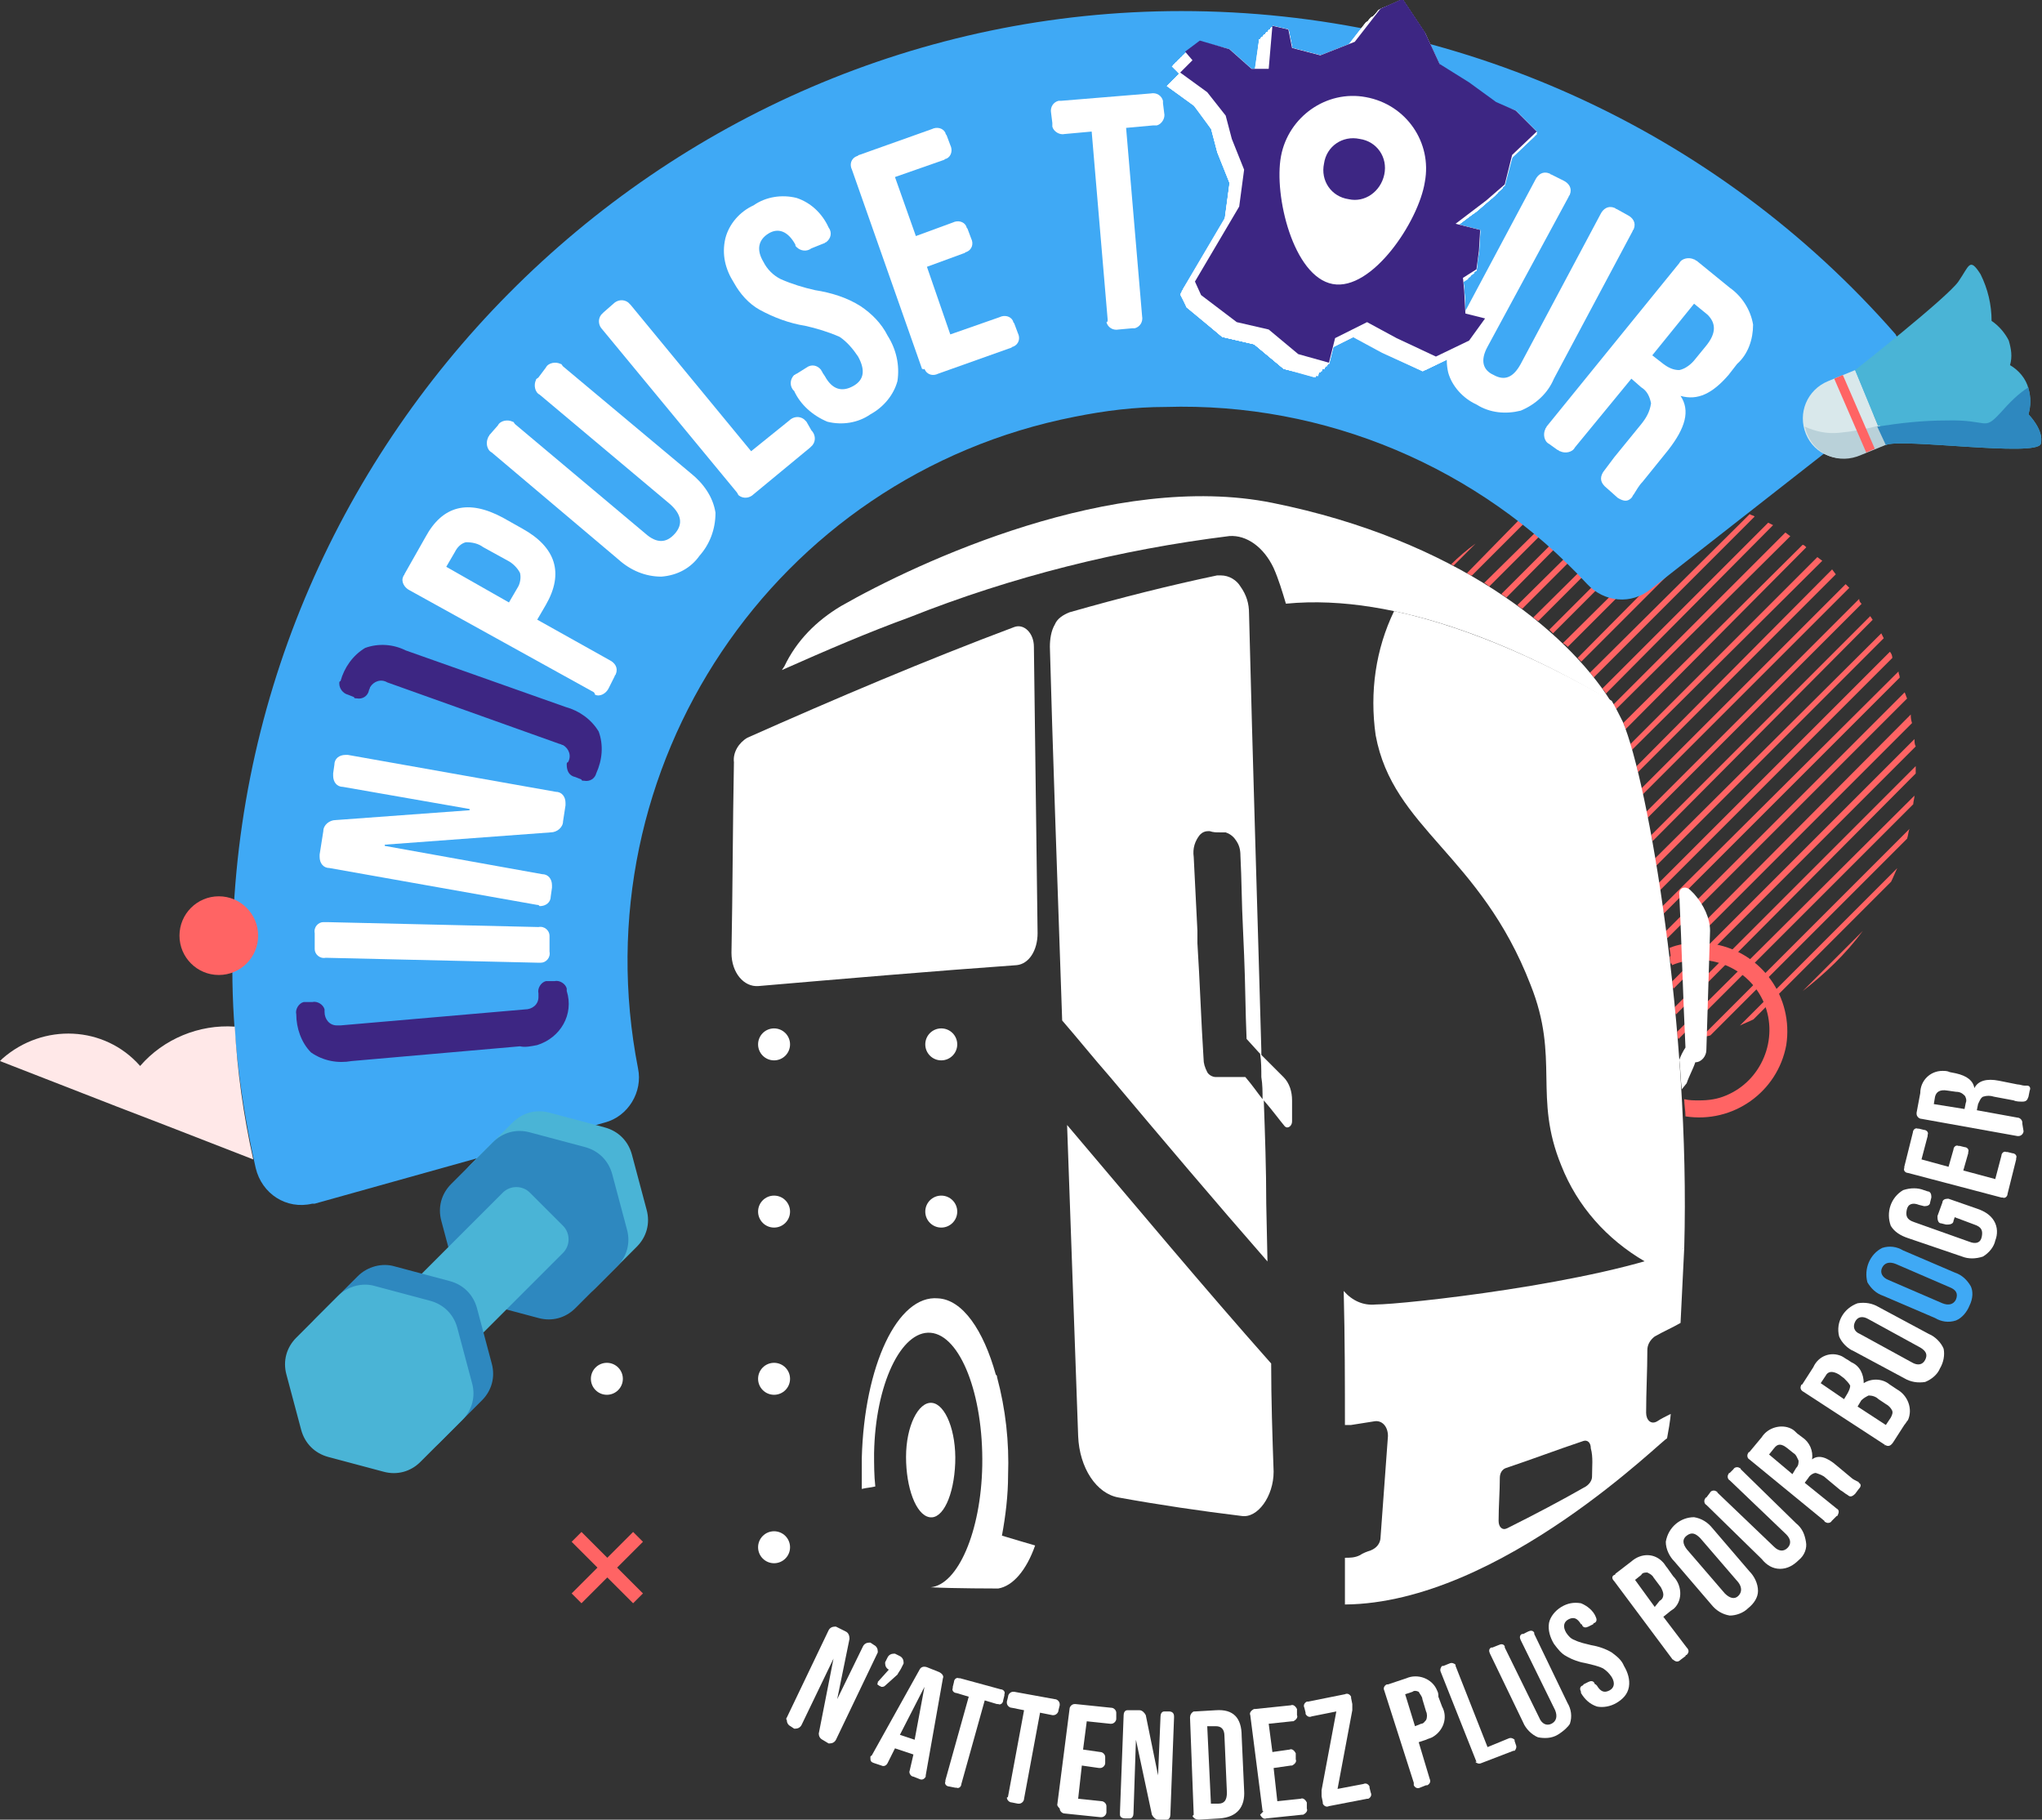 <?xml version="1.0" encoding="utf-8"?>
<!-- Generator: Adobe Illustrator 28.1.0, SVG Export Plug-In . SVG Version: 6.00 Build 0)  -->
<svg version="1.1" id="Calque_1" xmlns="http://www.w3.org/2000/svg" xmlns:xlink="http://www.w3.org/1999/xlink" x="0px" y="0px"
	 viewBox="0 0 166.1 148" style="enable-background:new 0 0 166.1 148;" xml:space="preserve">
<rect x="0" y="0" width="166.1" height="148" fill="#333333" stroke="none"/>
<style type="text/css">
	.st0{fill:#FF6464;}
	.st1{fill:#FFFFFF;}
	.st2{fill:#3FA9F5;}
	.st3{fill:#3D2683;}
	.st4{fill:#D9E8EB;}
	.st5{fill:#4AB4D6;}
	.st6{fill:#B9D1D9;}
	.st7{fill:#2E88BF;}
	.st8{fill:#FFE8E8;}
</style>
<g id="logo_inpulsetour_bus_blanc" transform="translate(209.451 186.611)">
	<g id="Groupe_63007" transform="translate(-209.452 -186.611)">
		<g id="Groupe_63004" transform="translate(118.028 39.912)">
			<path id="Tracé_115429" class="st0" d="M2,4.3C1.3,4.8,0.6,5.4,0,6c0.1,0,0.2,0.1,0.2,0.1L2,4.3L2,4.3z"/>
			<path id="Tracé_115430" class="st0" d="M31,6.4L15.1,22.4c0,0.2,0.1,0.3,0.1,0.5L31.3,6.8L31,6.4z"/>
			<path id="Tracé_115431" class="st0" d="M29.8,5.4L14.6,20.6c0,0.2,0.1,0.3,0.1,0.5L30.2,5.7L29.8,5.4L29.8,5.4z"/>
			<path id="Tracé_115432" class="st0" d="M28.6,4.4L14,18.9c0.1,0.1,0.1,0.3,0.2,0.5L28.9,4.6C28.8,4.5,28.7,4.4,28.6,4.4z"/>
			<path id="Tracé_115433" class="st0" d="M27.2,3.4l-14,14c0.1,0.1,0.2,0.3,0.2,0.4L27.6,3.7L27.2,3.4z"/>
			<path id="Tracé_115434" class="st0" d="M26.2,2.8l-0.4-0.2L12.3,16.1c0.1,0.1,0.2,0.2,0.3,0.4L26.2,2.8L26.2,2.8z"/>
			<path id="Tracé_115435" class="st0" d="M24.7,2.1c-0.1-0.1-0.3-0.1-0.4-0.2L11.3,14.8c0.1,0.1,0.2,0.2,0.3,0.4L24.7,2.1
				L24.7,2.1z"/>
			<path id="Tracé_115436" class="st0" d="M23.1,1.4c-0.2-0.1-0.3-0.1-0.5-0.2L10.3,13.6l0.3,0.3L23.1,1.4z"/>
			<path id="Tracé_115437" class="st0" d="M9.5,12.7L21.4,0.8c-0.2,0-0.3-0.1-0.5-0.1L9.1,12.4C9.3,12.5,9.4,12.6,9.5,12.7z"/>
			<path id="Tracé_115438" class="st0" d="M19.5,0.4c-0.2,0-0.4-0.1-0.5-0.1l-11,11c0.1,0.1,0.2,0.2,0.3,0.3L19.5,0.4L19.5,0.4z"/>
			<path id="Tracé_115439" class="st0" d="M17.6,0.1c-0.2,0-0.4,0-0.6,0L6.7,10.3c0.1,0.1,0.2,0.2,0.4,0.3L17.6,0.1L17.6,0.1z"/>
			<path id="Tracé_115440" class="st0" d="M15.4,0h-0.1c-0.2,0-0.3,0-0.5,0L5.4,9.3c0.1,0.1,0.2,0.2,0.4,0.3L15.4,0L15.4,0z"/>
			<path id="Tracé_115441" class="st0" d="M13,0.1c-0.2,0-0.5,0.1-0.7,0.1L4.1,8.4c0.1,0.1,0.3,0.2,0.4,0.3L13,0.1z"/>
			<path id="Tracé_115442" class="st0" d="M10.3,0.6C10,0.6,9.7,0.7,9.5,0.8L2.7,7.5C2.9,7.6,3,7.7,3.1,7.8L10.3,0.6z"/>
			<path id="Tracé_115443" class="st0" d="M7,1.6C6.7,1.7,6.3,1.9,5.9,2L1.3,6.7c0.1,0.1,0.3,0.2,0.4,0.2L7,1.6L7,1.6z"/>
			<path id="Tracé_115444" class="st0" d="M32.1,7.6L15.5,24.2c0,0.2,0.1,0.3,0.1,0.5L32.4,7.9L32.1,7.6L32.1,7.6z"/>
			<path id="Tracé_115445" class="st0" d="M33.2,8.8L15.9,26.1c0,0.2,0.1,0.4,0.1,0.5L33.4,9.2C33.3,9.1,33.2,9,33.2,8.8L33.2,8.8z
				"/>
			<path id="Tracé_115446" class="st0" d="M34.1,10.2L16.3,28c0,0.2,0.1,0.4,0.1,0.5l17.9-18L34.1,10.2z"/>
			<path id="Tracé_115447" class="st0" d="M35,11.6L16.6,29.9c0,0.2,0.1,0.4,0.1,0.6L35.2,12L35,11.6L35,11.6z"/>
			<path id="Tracé_115448" class="st0" d="M35.7,13.1L16.9,31.9c0,0.2,0.1,0.4,0.1,0.6l18.9-18.9C35.9,13.4,35.8,13.2,35.7,13.1
				L35.7,13.1z"/>
			<path id="Tracé_115449" class="st0" d="M36.4,14.7L17.2,33.8c0,0.2,0.1,0.4,0.1,0.6l19.2-19.2C36.5,15,36.4,14.9,36.4,14.7z"/>
			<path id="Tracé_115450" class="st0" d="M36.9,16.4L17.5,35.8c0,0.2,0,0.4,0.1,0.6l19.5-19.5C37,16.7,37,16.6,36.9,16.4z"/>
			<path id="Tracé_115451" class="st0" d="M37.4,18.2L17.8,37.9c0,0.2,0,0.4,0.1,0.6l19.6-19.6C37.4,18.6,37.4,18.4,37.4,18.2
				L37.4,18.2z"/>
			<path id="Tracé_115452" class="st0" d="M37.7,20.2L18,39.9c0,0.2,0,0.4,0.1,0.6l19.7-19.7C37.7,20.6,37.7,20.4,37.7,20.2
				L37.7,20.2z"/>
			<path id="Tracé_115453" class="st0" d="M37.8,22.4L18.2,42c0,0.2,0,0.4,0.1,0.6L37.8,23c0-0.2,0-0.3,0-0.5L37.8,22.4L37.8,22.4z
				"/>
			<path id="Tracé_115454" class="st0" d="M18.5,44.6l19.1-19.1c0-0.2,0.1-0.5,0.1-0.7L18.4,44C18.4,44.2,18.4,44.4,18.5,44.6
				L18.5,44.6z"/>
			<path id="Tracé_115455" class="st0" d="M21.1,44.3l16-16c0.1-0.3,0.1-0.6,0.2-0.8l-17,17C20.5,44.4,20.8,44.4,21.1,44.3z"/>
			<path id="Tracé_115456" class="st0" d="M24.6,43l11.2-11.2c0.2-0.4,0.3-0.7,0.5-1.1L23.5,43.5C23.9,43.3,24.2,43.2,24.6,43z"/>
			<path id="Tracé_115457" class="st0" d="M33.5,35.8l-4.9,4.9C30.4,39.3,32.1,37.7,33.5,35.8z"/>
		</g>
		<path id="Tracé_115458" class="st0" d="M138.1,76.7c-0.8,0-1.6,0.1-2.3,0.4c0.1,0.5,0.1,0.9,0.2,1.4c2.9-1.2,6.3,0.2,7.5,3.1
			c1.2,2.9-0.2,6.3-3.1,7.5c-0.7,0.3-1.4,0.4-2.2,0.4c-0.4,0-0.8,0-1.2-0.1c0,0.5,0.1,0.9,0.1,1.4c3.9,0.6,7.5-2,8.2-5.8
			c0.6-3.9-2-7.5-5.8-8.2C138.9,76.8,138.5,76.7,138.1,76.7L138.1,76.7z"/>
		<path id="Tracé_115459" class="st1" d="M137.8,72.7c-0.1-0.1-0.2-0.2-0.3-0.3c-0.4-0.4-1-0.2-0.9,0.4c0.2,4.2,0.3,8.3,0.5,12.4
			c-0.2,0.3-0.4,0.7-0.5,1c0.1,0.8,0.1,1.6,0.2,2.4l0.4-0.5c0.2-0.6,0.5-1.1,0.7-1.7c0.5,0,0.9-0.5,0.9-1c0.1-3.2,0.2-6.5,0.3-9.7
			C139.1,74.7,138.6,73.6,137.8,72.7L137.8,72.7z"/>
		<g id="Groupe_63005" transform="translate(48.065 83.644)">
			<circle id="Ellipse_214" class="st1" cx="14.9" cy="1.3" r="1.3"/>
			<circle id="Ellipse_215" class="st1" cx="28.5" cy="1.3" r="1.3"/>
			<circle id="Ellipse_216" class="st1" cx="14.9" cy="14.9" r="1.3"/>
			<circle id="Ellipse_217" class="st1" cx="28.5" cy="14.9" r="1.3"/>
			<circle id="Ellipse_218" class="st1" cx="1.3" cy="28.5" r="1.3"/>
			<circle id="Ellipse_219" class="st1" cx="14.9" cy="28.5" r="1.3"/>
			<circle id="Ellipse_220" class="st1" cx="14.9" cy="42.2" r="1.3"/>
		</g>
		<path id="Tracé_115460" class="st1" d="M81.5,124.9c0.3-1.6,0.5-3.3,0.5-4.9c0.1-2.7-0.2-5.4-0.9-8l0,0c0,0,0,0,0,0
			c0-0.1,0-0.1-0.1-0.2c-1-3.6-2.7-6.1-4.7-6.2c-3.3-0.3-6,5.5-6.2,13c0,0.9,0,1.7,0,2.5c0.4-0.1,0.7-0.1,1.1-0.2
			c-0.1-0.9-0.1-1.8-0.1-2.7c0.1-5.6,2.2-10,4.6-9.8s4.3,5,4.2,10.8c-0.1,5.4-2,9.7-4.2,9.9c1.8,0.1,5.5,0.1,5.5,0.1
			c1.2-0.2,2.3-1.5,3-3.5C83.5,125.5,82.5,125.2,81.5,124.9L81.5,124.9z"/>
		<path id="Tracé_115461" class="st1" d="M77.7,119c-0.1,2.6-1,4.6-2.1,4.4s-1.9-2.4-1.9-4.9s1-4.5,2.1-4.4S77.8,116.4,77.7,119
			L77.7,119z"/>
		<path id="Tracé_115462" class="st1" d="M131,57c-3.6-5.7-12.6-13.1-27.5-16.1c-12.9-2.6-28.8,4.8-35.1,8.4
			c-2,1.2-3.6,2.8-4.6,4.9l-0.2,0.3c3.6-1.6,7.1-3.1,10.4-4.3c8.3-3.3,17.1-5.5,26-6.6c1.4-0.1,2.8,0.9,3.6,2.6
			c0.4,0.9,0.7,1.9,1,2.9C113.8,48.2,124.1,52.9,131,57L131,57z"/>
		<path id="Tracé_115463" class="st1" d="M84.1,52.6c0-1.1-0.8-1.9-1.6-1.6C75.3,53.7,68,56.8,60.8,60c-0.7,0.4-1.2,1.2-1.1,2
			c-0.1,5.2-0.1,10.4-0.2,15.5c0,1.6,1,2.8,2.2,2.7c7-0.6,14-1.2,21-1.7c1-0.1,1.7-1.2,1.7-2.6C84.3,68.2,84.2,60.4,84.1,52.6
			L84.1,52.6z"/>
		<path id="Tracé_115464" class="st1" d="M103.6,119.7c-0.1-2.9-0.2-5.9-0.2-8.8c-5.5-6.2-11-12.8-16.6-19.4
			c0.3,8.4,0.6,16.8,0.9,25.3c0.1,2.6,1.5,4.7,3.3,5c3.3,0.6,6.7,1.1,10,1.5C102.3,123.5,103.6,121.7,103.6,119.7z"/>
		<path id="Exclusion_1" class="st1" d="M103.1,102.6L103.1,102.6c-4.2-4.8-8.6-10-12.8-15l0,0c-1.4-1.6-2.6-3.1-3.9-4.6
			c-0.4-11.6-0.8-22.9-1-30.4c0-0.6,0.1-1.3,0.4-1.8c0.2-0.5,0.7-0.8,1.2-1c4.2-1.2,8.2-2.2,12-3c0.1,0,0.2,0,0.3,0
			c0.7,0,1.3,0.4,1.6,0.9c0.5,0.7,0.7,1.4,0.7,2.2l0,0c0.3,12.2,0.7,24.7,1,35.5l0,0.4c0.7,0.7,1.2,1.2,1.8,1.8l0,0
			c0.5,0.5,0.7,1.2,0.7,1.9c0,0.3,0,0.6,0,0.9c0,0.3,0,0.6,0,0.8c0,0.3-0.2,0.5-0.4,0.5c-0.1,0-0.2-0.1-0.2-0.1
			c-0.5-0.6-1-1.3-1.7-2.1c0.1,2.8,0.2,5.6,0.2,8.4L103.1,102.6L103.1,102.6z M101.3,87.6c0.6,0.7,1,1.3,1.4,1.8
			c0-0.6,0-1.2-0.1-1.8c0-0.6,0-1.3-0.1-1.9l-0.1-0.1l-1-1.1c-0.1-2.3-0.1-4.5-0.2-6.8l-0.1-2.3c-0.1-1.9-0.1-3.9-0.2-5.8
			c0-0.5-0.1-0.9-0.4-1.3c-0.2-0.3-0.5-0.5-0.8-0.6l-0.5,0h0c-0.3,0-0.5,0-0.8-0.1h-0.1c-0.3,0-0.5,0.1-0.7,0.3
			c-0.4,0.5-0.6,1.1-0.5,1.8c0.1,2,0.2,4,0.3,6l0,0.5l0,0.5c0.2,3.1,0.3,6.3,0.5,9.4c0,0.4,0.1,0.7,0.3,1.1c0.1,0.2,0.4,0.4,0.7,0.4
			h0l1,0h0.1h0L101.3,87.6z"/>
		<path id="Tracé_115467" class="st2" d="M51.9,86.9C47.1,62.4,63,38.7,87.4,33.9c2.5-0.5,4.9-0.8,7.4-0.8
			c13-0.4,25.5,4.9,34.3,14.4c1.4,1.5,3.6,1.7,5.2,0.4l19.3-15.1c1.7-1.3,2-3.7,0.7-5.4c0-0.1-0.1-0.1-0.1-0.2
			C139.6,10.5,118.4,0.9,96.1,0.9c-42.6,0-77.6,35.3-77.2,77.9c0,5.4,0.7,10.9,1.9,16.2c0.5,2.1,2.5,3.4,4.6,2.9c0.1,0,0.1,0,0.2,0
			l23.6-6.6C51.1,90.8,52.3,88.8,51.9,86.9L51.9,86.9z"/>
		<path id="Tracé_115468" class="st3" d="M42.7,82.1c0.6,0,1.1-0.4,1.1-1c0-0.1,0-0.2,0-0.3c-0.1-0.4,0.2-0.9,0.6-1
			c0.1,0,0.2,0,0.2,0l0.5,0c0.4-0.1,0.9,0.2,1,0.6c0,0.1,0,0.2,0,0.2c0.6,1.9-0.5,3.8-2.4,4.4c-0.5,0.1-1,0.2-1.4,0.1l-13.7,1.2
			c-1.1,0.2-2.3,0-3.3-0.7c-0.8-0.8-1.2-2-1.2-3.1c-0.1-0.4,0.2-0.9,0.6-1c0.1,0,0.2,0,0.2,0l0.5,0c0.4-0.1,0.9,0.2,1,0.6
			c0,0.1,0,0.2,0,0.2c0,0.6,0.4,1.1,1,1.1c0.1,0,0.2,0,0.3,0L42.7,82.1L42.7,82.1L42.7,82.1z"/>
		<path id="Tracé_115469" class="st1" d="M43.7,78.3l-17.2-0.4c-0.5,0.1-0.9-0.3-0.9-0.7c0-0.1,0-0.2,0-0.2l0-1.1
			c-0.1-0.5,0.3-0.9,0.7-0.9c0.1,0,0.2,0,0.3,0l17.2,0.4c0.5-0.1,0.9,0.3,0.9,0.7c0,0.1,0,0.2,0,0.2l0,1.1c0.1,0.5-0.3,0.9-0.7,0.9
			C43.8,78.3,43.7,78.3,43.7,78.3L43.7,78.3z"/>
		<path id="Tracé_115470" class="st1" d="M43.7,73.6l-16.9-3c-0.5,0-0.8-0.4-0.8-0.9c0-0.1,0-0.2,0-0.2l0.3-1.9
			c0-0.5,0.5-0.9,1-0.9l10.9-0.8l0-0.1l-10.3-1.8c-0.5,0-0.8-0.4-0.8-0.9c0-0.1,0-0.2,0-0.2l0.1-0.7c0-0.5,0.4-0.8,0.9-0.8
			c0.1,0,0.2,0,0.2,0l16.9,3c0.5,0,0.8,0.4,0.8,0.9c0,0.1,0,0.2,0,0.2l-0.2,1.3c0,0.5-0.5,0.9-1,0.9l-13.5,1l0,0.1l12.8,2.3
			c0.5,0,0.8,0.4,0.8,0.9c0,0.1,0,0.2,0,0.2l-0.1,0.7c0,0.5-0.4,0.8-0.9,0.8C43.8,73.6,43.8,73.6,43.7,73.6L43.7,73.6z"/>
		<path id="Tracé_115471" class="st3" d="M31.5,55.5c-0.5-0.3-1.1-0.1-1.4,0.4c0,0.1-0.1,0.2-0.1,0.3c-0.1,0.4-0.5,0.7-1,0.6
			c-0.1,0-0.2,0-0.2-0.1l-0.5-0.2c-0.4-0.1-0.7-0.5-0.7-0.9c0-0.1,0-0.2,0.1-0.2c0.3-1.1,1-2.1,2-2.7c1.1-0.4,2.3-0.3,3.3,0.2
			L46,57.5c1.1,0.3,2.1,1,2.7,2c0.4,1.1,0.3,2.3-0.2,3.4c-0.1,0.4-0.5,0.7-1,0.6c-0.1,0-0.2,0-0.2-0.1l-0.5-0.2
			c-0.5-0.1-0.7-0.5-0.7-1c0-0.1,0-0.2,0.1-0.2c0.3-0.5,0.1-1.1-0.4-1.4c-0.1,0-0.2-0.1-0.3-0.1L31.5,55.5L31.5,55.5z"/>
		<path id="Tracé_115472" class="st1" d="M48.3,56.3l-15-8.3c-0.4-0.2-0.7-0.7-0.5-1.1c0-0.1,0.1-0.1,0.1-0.2l1.7-3
			c1.4-2.6,3.5-3.1,6.3-1.6l1.6,0.9c2.7,1.5,3.4,3.6,1.9,6.2l-0.7,1.2l5.9,3.3c0.4,0.2,0.7,0.6,0.5,1.1c0,0.1-0.1,0.1-0.1,0.2
			l-0.5,1c-0.2,0.4-0.7,0.7-1.1,0.5C48.4,56.4,48.3,56.3,48.3,56.3L48.3,56.3z M42.1,47.8c0.2-0.3,0.3-0.8,0.2-1.2
			c-0.2-0.4-0.6-0.8-1-1l-2-1.1c-0.4-0.3-0.9-0.4-1.4-0.4c-0.4,0.1-0.7,0.4-0.9,0.8l-0.7,1.2l5.1,2.9L42.1,47.8z"/>
		<path id="Tracé_115473" class="st1" d="M56.9,45.2c-0.7,1-1.8,1.6-3.1,1.7c-1.3,0-2.5-0.5-3.5-1.4L40,36.8
			c-0.4-0.2-0.5-0.8-0.3-1.2c0-0.1,0.1-0.1,0.1-0.2l0.7-0.8c0.2-0.4,0.8-0.5,1.2-0.3c0.1,0,0.1,0.1,0.2,0.2l10.6,8.9
			c0.9,0.8,1.7,0.8,2.4,0s0.5-1.6-0.4-2.4l-10.6-8.9c-0.4-0.2-0.5-0.8-0.3-1.2c0-0.1,0.1-0.1,0.2-0.2l0.6-0.8
			c0.2-0.4,0.8-0.5,1.2-0.3c0.1,0,0.1,0.1,0.2,0.2l10.4,8.7c1,0.8,1.8,1.9,2,3.2C58.2,43.1,57.7,44.3,56.9,45.2L56.9,45.2z"/>
		<path id="Tracé_115474" class="st1" d="M59.9,40L49,26.8c-0.3-0.3-0.4-0.8-0.1-1.2c0.1-0.1,0.1-0.1,0.2-0.2l0.8-0.7
			c0.3-0.3,0.8-0.4,1.2-0.1c0.1,0.1,0.1,0.1,0.2,0.2l9.8,11.9l3.1-2.5c0.3-0.3,0.8-0.4,1.2-0.1c0.1,0.1,0.1,0.1,0.2,0.2L66,35
			c0.3,0.3,0.4,0.8,0.1,1.2c-0.1,0.1-0.1,0.1-0.2,0.2l-4.6,3.8c-0.3,0.3-0.8,0.4-1.2,0.1C60,40.2,60,40.1,59.9,40L59.9,40z"/>
		<path id="Tracé_115475" class="st1" d="M70.8,33.7c-1,0.7-2.3,0.9-3.5,0.6c-1.2-0.5-2.2-1.4-2.7-2.5l-0.1-0.1
			c-0.3-0.4-0.2-0.9,0.1-1.2c0.1,0,0.1-0.1,0.2-0.1l0.8-0.5c0.4-0.3,0.9-0.2,1.2,0.2c0,0.1,0.1,0.1,0.1,0.2l0.2,0.3
			c0.6,1.1,1.4,1.3,2.3,0.8s1-1.3,0.4-2.4c-0.4-0.6-0.9-1.2-1.5-1.6c-0.9-0.4-1.9-0.7-2.8-0.9c-1.3-0.2-2.6-0.7-3.7-1.3
			c-0.9-0.5-1.6-1.3-2.1-2.2c-0.7-1.1-1-2.3-0.7-3.6c0.3-1.2,1.2-2.2,2.3-2.7c1-0.7,2.3-0.9,3.5-0.6c1.2,0.4,2.1,1.3,2.6,2.4
			c0.3,0.4,0.2,0.9-0.2,1.2c-0.1,0-0.1,0.1-0.2,0.1L66,20.2c-0.4,0.3-0.9,0.2-1.2-0.1c-0.1-0.1-0.1-0.1-0.1-0.2l0,0
			c-0.6-1.1-1.4-1.4-2.2-0.9s-1,1.3-0.4,2.3c0.3,0.6,0.8,1.1,1.4,1.4c0.9,0.4,1.9,0.7,2.8,0.9c1.3,0.2,2.6,0.6,3.7,1.3
			c0.9,0.6,1.7,1.4,2.2,2.4c0.7,1.1,1,2.4,0.8,3.7C72.7,32.1,71.9,33.1,70.8,33.7L70.8,33.7L70.8,33.7z"/>
		<path id="Tracé_115476" class="st1" d="M75,30l-5.7-16.2c-0.2-0.4-0.1-0.9,0.4-1.1c0.1,0,0.1-0.1,0.2-0.1l5.9-2.1
			c0.4-0.2,0.9-0.1,1.1,0.3c0,0.1,0.1,0.2,0.1,0.2l0.3,0.8c0.2,0.4,0.1,0.9-0.3,1.1c-0.1,0-0.2,0.1-0.2,0.1l-4,1.4l1.7,4.8l3-1.1
			c0.4-0.2,0.9-0.1,1.1,0.3c0,0.1,0.1,0.2,0.1,0.2l0.3,0.8c0.2,0.4,0.1,0.9-0.4,1.1c-0.1,0-0.1,0.1-0.2,0.1l-3,1.1l1.9,5.5l4-1.4
			c0.4-0.2,0.9-0.1,1.1,0.3c0,0.1,0.1,0.2,0.1,0.2l0.3,0.8c0.2,0.4,0.1,0.9-0.4,1.1c-0.1,0-0.1,0.1-0.2,0.1l-5.9,2.1
			c-0.4,0.2-0.9,0.1-1.1-0.4C75.1,30.1,75.1,30,75,30L75,30z"/>
		<path id="Tracé_115477" class="st1" d="M90.1,26l-1.3-15.3l-2.2,0.2c-0.4,0.1-0.9-0.2-1-0.6c0-0.1,0-0.2,0-0.3l-0.1-0.8
			c-0.1-0.5,0.2-0.9,0.6-1c0.1,0,0.2,0,0.2,0l7.3-0.6c0.5-0.1,0.9,0.2,1,0.6c0,0.1,0,0.2,0,0.2l0.1,0.8c0.1,0.4-0.2,0.9-0.6,1
			c-0.1,0-0.2,0-0.3,0l-2.2,0.2l1.3,15.3c0.1,0.5-0.2,0.9-0.6,1c-0.1,0-0.2,0-0.2,0l-1.1,0.1c-0.5,0.1-0.9-0.2-1-0.6
			C90.1,26.2,90.1,26.1,90.1,26L90.1,26z"/>
		<path id="Tracé_115478" class="st1" d="M120.1,32.9c-1.1-0.5-2-1.5-2.3-2.6c-0.3-1.3,0-2.6,0.7-3.7l6.4-12
			c0.2-0.4,0.6-0.7,1.1-0.5c0.1,0,0.1,0.1,0.2,0.1l1,0.5c0.4,0.2,0.7,0.6,0.5,1.1c0,0.1-0.1,0.1-0.1,0.2L121,28.2
			c-0.6,1.1-0.4,1.9,0.5,2.3c0.9,0.5,1.6,0.2,2.2-0.9l6.5-12.2c0.2-0.4,0.6-0.7,1.1-0.5c0.1,0,0.1,0.1,0.2,0.1l0.9,0.5
			c0.4,0.2,0.7,0.6,0.5,1.1c0,0.1-0.1,0.1-0.1,0.2l-6.4,12c-0.5,1.2-1.5,2.1-2.7,2.6C122.5,33.7,121.2,33.6,120.1,32.9L120.1,32.9
			L120.1,32.9z"/>
		<path id="Tracé_115479" class="st1" d="M126,36.1c-0.4-0.2-0.5-0.8-0.3-1.2c0-0.1,0.1-0.1,0.1-0.2l10.8-13.3
			c0.2-0.4,0.8-0.5,1.2-0.3c0.1,0,0.1,0.1,0.2,0.1l2.7,2.2c1,0.7,1.7,1.8,1.9,3c0,1.2-0.4,2.4-1.3,3.2l-0.7,0.9
			c-1.3,1.5-2.5,2.1-3.9,1.7l0,0c0.8,1.2,0.4,2.6-1,4.4l-2.1,2.6c-0.3,0.3-0.5,0.7-0.7,1c-0.1,0.1-0.1,0.2-0.2,0.3
			c-0.3,0.3-0.6,0.3-1.1,0l-0.9-0.8c-0.5-0.4-0.6-0.8-0.3-1.3c0.3-0.4,0.6-0.8,0.9-1.2l2.2-2.7c0.4-0.5,0.7-1,0.8-1.7
			c-0.1-0.5-0.3-1-0.8-1.3l-0.8-0.7l-4.6,5.6c-0.2,0.4-0.8,0.5-1.2,0.3c-0.1,0-0.1-0.1-0.2-0.1L126,36.1L126,36.1L126,36.1z
			 M135.3,29.6c0.4,0.3,0.8,0.5,1.3,0.5c0.5-0.1,1-0.5,1.3-0.9l0.9-1.1c0.8-1,0.8-1.8,0.1-2.5l-1.1-0.9l-3.4,4.2L135.3,29.6
			L135.3,29.6z"/>
		<g id="Groupe_63006" transform="translate(94.921)">
			<path id="Tracé_115480" class="st1" d="M7.5,3.2l1.3,0.3L9,5l2.3,0.6l2.8-1.1l2.1-2.7l1.8-0.8l1.8,2.7l1.2,2.6l2.4,1.5l2.2,1.6
				l1.6,0.7l1.7,1.7l-2,1.9l-0.6,2.4l-1.5,1.3l-2.5,1.9l2,0.5l-0.1,1.7L24,23L23,23.8l0.1,1l0.1,1.9l1.6,0.4l-1.3,1.8l-2.7,1.3
				l-3.3-1.5l-2.4-1.3l-2.6,1.3l-0.5,2l-2.5-0.7l-2.4-2l-2.6-0.6l-2.9-2.4L1.1,24l3.6-6.1l0.4-3l-1-2.5l-0.5-1.9L2.2,8.6L0,7l1-1
				L0.4,5.4l1.2-0.9l2.2,0.6l1.8,1.6h1.4L7.5,3.2z"/>
			<path id="Tracé_115481" class="st1" d="M7.5,3.2l1.3,0.3L9,5l2.3,0.6l2.8-1.1l2.1-2.7l1.8-0.8l1.8,2.7l1.2,2.6l2.4,1.5l2.2,1.6
				l1.6,0.7l1.7,1.7l-2,1.9l-0.6,2.4l-1.5,1.3l-2.5,1.9l2,0.5l-0.1,1.7L24.1,23L23,23.8l0.1,1l0.1,1.9l1.6,0.4l-1.3,1.8l-2.7,1.3
				l-3.2-1.5l-2.4-1.3l-2.6,1.3l-0.5,2l-2.5-0.7l-2.4-2l-2.6-0.6l-2.9-2.4L1.1,24l3.6-6.1l0.4-3l-1-2.5l-0.5-1.9L2.2,8.6L0,7l1-1
				L0.4,5.4l1.2-0.9l2.2,0.6l1.8,1.6l1.4,0L7.5,3.2z"/>
			<path id="Tracé_115482" class="st1" d="M7.5,3.2l1.3,0.3L9,5l2.3,0.6l2.8-1.1l2.1-2.7l1.8-0.8l1.8,2.7l1.2,2.6l2.4,1.5l2.2,1.6
				l1.6,0.7l1.7,1.7l-2,1.9l-0.6,2.4l-1.5,1.3l-2.5,1.9l2,0.5l-0.1,1.7L24.1,23L23,23.7l0.1,1l0.1,1.9l1.6,0.4l-1.3,1.8l-2.7,1.3
				l-3.2-1.5l-2.4-1.3l-2.6,1.3l-0.5,2l-2.5-0.7l-2.4-2l-2.6-0.6l-2.9-2.4l-0.5-1.1l3.6-6.1l0.4-3l-1-2.5l-0.5-1.9L2.2,8.6L0,7l1-1
				L0.5,5.4l1.2-0.9l2.2,0.6l1.8,1.6l1.4,0L7.5,3.2z"/>
			<path id="Tracé_115483" class="st1" d="M7.5,3.2l1.3,0.3L9.1,5l2.3,0.6l2.8-1.1l2.1-2.7l1.8-0.8l1.8,2.7l1.2,2.6l2.4,1.5
				l2.2,1.6l1.6,0.7l1.7,1.7l-2,1.9l-0.6,2.3l-1.5,1.3l-2.5,1.9l2,0.5l-0.1,1.7L24.1,23L23,23.7l0.1,1l0.1,1.9l1.6,0.4l-1.3,1.8
				l-2.7,1.3l-3.2-1.5l-2.4-1.3l-2.6,1.3l-0.5,2l-2.5-0.7l-2.4-2l-2.6-0.6l-2.9-2.4l-0.5-1.1l3.6-6.1l0.4-3l-1-2.5l-0.5-1.9L2.3,8.6
				L0,7l1-1L0.5,5.4l1.2-0.9L4,5.1l1.8,1.6l1.4,0L7.5,3.2z"/>
			<path id="Tracé_115484" class="st1" d="M7.5,3.2l1.3,0.3L9.1,5l2.3,0.6l2.8-1.1l2.1-2.7l1.8-0.8l1.8,2.7l1.2,2.6l2.4,1.5
				l2.2,1.6l1.6,0.7l1.7,1.7l-2,1.9l-0.6,2.4l-1.5,1.3l-2.5,1.9l2,0.5l-0.1,1.7L24.1,23L23,23.7l0.1,1l0.1,1.9l1.6,0.4l-1.3,1.8
				l-2.7,1.3l-3.3-1.5l-2.4-1.3l-2.6,1.3l-0.5,2L9.5,30l-2.4-2l-2.6-0.6l-2.9-2.4l-0.5-1.1l3.6-6.1l0.4-2.9l-1-2.5l-0.5-1.9L2.3,8.6
				L0,7l1-1L0.5,5.4l1.2-0.9L4,5.1l1.8,1.6h1.4L7.5,3.2z"/>
			<path id="Tracé_115485" class="st1" d="M7.5,3.2l1.3,0.3L9.1,5l2.3,0.6l2.8-1.1l2.1-2.7l1.8-0.8l1.8,2.7l1.2,2.6l2.4,1.5
				l2.2,1.6l1.6,0.7l1.7,1.7l-2,1.9L26.3,16l-1.5,1.3l-2.5,1.9l2,0.5l-0.1,1.7L24.1,23L23,23.7l0.1,1l0.1,1.9l1.6,0.4l-1.3,1.8
				l-2.7,1.3l-3.3-1.5l-2.4-1.3l-2.6,1.3l-0.5,2L9.5,30l-2.4-2l-2.6-0.6l-2.9-2.4l-0.5-1.1l3.6-6.1l0.4-3l-1-2.5l-0.5-1.9L2.3,8.6
				L0.1,7l1-1L0.5,5.3l1.2-0.9L4,5.1l1.8,1.6h1.4L7.5,3.2z"/>
			<path id="Tracé_115486" class="st1" d="M7.5,3.2l1.3,0.3L9.1,5l2.3,0.6l2.8-1.1l2.1-2.7L18.1,1l1.8,2.7l1.2,2.6l2.4,1.5l2.2,1.6
				l1.6,0.7l1.7,1.7l-2,1.9L26.4,16l-1.5,1.3l-2.5,1.9l2,0.5l-0.1,1.7L24.1,23L23,23.7l0.1,1l0.1,1.9l1.6,0.4l-1.3,1.8l-2.7,1.3
				l-3.3-1.5l-2.4-1.3l-2.6,1.3l-0.5,2L9.5,30l-2.4-2l-2.6-0.6L1.7,25l-0.5-1.1l3.6-6.1l0.4-3l-1-2.5l-0.5-1.9L2.3,8.6L0.1,7l1-1
				L0.5,5.3l1.2-0.9L4,5.1l1.8,1.6l1.4,0L7.5,3.2z"/>
			<path id="Tracé_115487" class="st1" d="M7.6,3.2l1.3,0.3L9.1,5l2.3,0.6l2.8-1.1l2.1-2.7L18.2,1L20,3.7l1.2,2.6l2.4,1.5l2.2,1.6
				l1.6,0.7l1.7,1.7l-2,1.9L26.4,16l-1.5,1.3l-2.5,1.9l2,0.5l-0.1,1.7L24.1,23L23,23.7l0.1,1l0.1,1.9l1.6,0.4l-1.3,1.8l-2.7,1.3
				l-3.3-1.5l-2.4-1.3l-2.6,1.3l-0.5,2L9.5,30l-2.4-2l-2.6-0.6L1.7,25l-0.5-1.1l3.6-6.1l0.4-3l-1-2.5l-0.5-1.9L2.3,8.6L0.1,7l1-1
				L0.5,5.3l1.2-0.9L4,5l1.8,1.6l1.4,0L7.6,3.2z"/>
			<path id="Tracé_115488" class="st1" d="M7.6,3.1l1.3,0.3l0.3,1.5l2.3,0.6l2.8-1.1l2.1-2.7L18.2,1L20,3.7l1.2,2.6l2.4,1.5
				l2.2,1.6l1.6,0.7l1.7,1.7l-2,1.9L26.4,16l-1.5,1.3l-2.5,1.9l2,0.5l-0.1,1.7L24.1,23l-1.1,0.7l0.1,1l0.1,1.9l1.6,0.4l-1.3,1.8
				l-2.7,1.3l-3.2-1.5l-2.4-1.3l-2.6,1.3l-0.5,2L9.5,30l-2.4-2l-2.6-0.6L1.7,25l-0.5-1.1l3.6-6.1l0.4-2.9l-1-2.5l-0.5-1.9L2.3,8.5
				L0.1,6.9l1-1L0.5,5.3l1.2-0.9L4,5l1.8,1.6h1.4L7.6,3.1z"/>
			<path id="Tracé_115489" class="st1" d="M7.6,3.1l1.3,0.3l0.3,1.5l2.3,0.6l2.8-1.1l2.1-2.7L18.2,1L20,3.7l1.2,2.6l2.4,1.5
				l2.2,1.6l1.6,0.7l1.7,1.7l-2,1.9L26.4,16l-1.5,1.3l-2.5,1.9l2,0.5l-0.1,1.7L24.1,23l-1.1,0.7l0.1,1l0.1,1.9l1.6,0.4l-1.3,1.8
				l-2.7,1.3l-3.2-1.5l-2.4-1.3l-2.6,1.3l-0.5,2L9.5,30l-2.4-2l-2.6-0.6L1.7,25l-0.5-1.1l3.6-6.1l0.4-3l-1-2.5l-0.5-1.9L2.3,8.5
				L0.1,6.9l1-1L0.5,5.3l1.2-0.9L4,5l1.8,1.6h1.4L7.6,3.1z"/>
			<path id="Tracé_115490" class="st1" d="M7.6,3.1l1.3,0.3l0.3,1.5l2.3,0.6l2.8-1.1l2.1-2.7L18.2,1L20,3.7l1.2,2.6l2.4,1.5
				l2.2,1.6l1.6,0.7l1.7,1.7l-2,1.9L26.4,16l-1.5,1.3l-2.5,1.9l2,0.5l-0.1,1.7l-0.2,1.5l-1.1,0.7l0.1,1l0.1,1.9l1.6,0.4l-1.3,1.8
				l-2.7,1.3l-3.2-1.5l-2.4-1.3l-2.6,1.3l-0.5,2L9.6,30l-2.4-2l-2.6-0.6L1.7,25l-0.5-1.1l3.6-6.1l0.4-3l-1-2.5l-0.5-1.9L2.3,8.5
				L0.1,6.9l1-1L0.6,5.3l1.2-0.9L4,5l1.8,1.6l1.4,0L7.6,3.1z"/>
			<path id="Tracé_115491" class="st1" d="M7.6,3.1l1.3,0.3l0.3,1.5l2.3,0.6l2.8-1.1l2.1-2.7L18.2,1L20,3.7l1.2,2.6l2.4,1.5
				l2.2,1.6l1.6,0.7l1.7,1.7l-2,1.9L26.4,16l-1.5,1.3l-2.5,1.9l2,0.5l-0.1,1.7l-0.2,1.5l-1.1,0.7l0.1,1l0.1,1.9l1.6,0.4l-1.3,1.8
				l-2.7,1.3l-3.3-1.5l-2.4-1.3l-2.6,1.3l-0.5,2L9.6,30l-2.4-2l-2.6-0.6L1.7,25l-0.5-1.1l3.6-6.1l0.4-3l-1-2.5l-0.5-1.9L2.3,8.5
				L0.1,6.9l1-1L0.6,5.3l1.2-0.9L4,5l1.8,1.6l1.4,0L7.6,3.1z"/>
			<path id="Tracé_115492" class="st1" d="M7.6,3.1l1.3,0.3l0.3,1.5l2.3,0.6l2.8-1.1l2.1-2.7L18.2,1L20,3.7l1.2,2.6l2.4,1.5
				l2.2,1.6l1.6,0.7l1.7,1.7l-2,1.9L26.4,16l-1.5,1.3l-2.5,1.9l2,0.5l-0.1,1.7l-0.2,1.5l-1.1,0.7l0.1,1l0.1,1.9l1.6,0.4l-1.3,1.8
				l-2.7,1.3l-3.3-1.5l-2.4-1.3l-2.6,1.3l-0.5,2L9.6,30l-2.4-2l-2.6-0.6L1.8,25l-0.5-1.1l3.6-6.1l0.4-3l-1-2.5l-0.5-1.9L2.4,8.5
				L0.1,6.9l1-1L0.6,5.3l1.2-0.9L4,5l1.8,1.6h1.4L7.6,3.1z"/>
			<path id="Tracé_115493" class="st1" d="M7.6,3.1l1.3,0.3l0.3,1.5l2.3,0.6l2.8-1.1l2.1-2.7L18.2,1L20,3.7l1.2,2.6l2.4,1.5
				l2.2,1.6l1.6,0.7l1.7,1.7l-2,1.9L26.4,16L25,17.2l-2.5,1.9l2,0.5l-0.1,1.7l-0.2,1.5l-1.1,0.7l0.1,1l0.1,1.9l1.6,0.4l-1.3,1.8
				l-2.7,1.3l-3.3-1.5l-2.4-1.3l-2.6,1.3l-0.5,2l-2.5-0.7l-2.4-2l-2.6-0.6L1.8,25l-0.5-1.1l3.6-6.1l0.4-3l-1-2.5l-0.5-1.9L2.4,8.5
				L0.1,6.9l1-1L0.6,5.2l1.2-0.9L4.1,5l1.8,1.6h1.4L7.6,3.1z"/>
			<path id="Tracé_115494" class="st1" d="M7.6,3.1l1.3,0.3l0.3,1.5l2.3,0.6l2.8-1.1l2.1-2.7L18.2,1L20,3.7l1.2,2.6l2.4,1.5
				l2.2,1.6l1.6,0.7l1.7,1.7l-2,1.9l-0.6,2.4L25,17.2l-2.5,1.9l2,0.5l-0.1,1.7l-0.2,1.5l-1.1,0.7l0.1,1l0.1,1.9L25,27l-1.3,1.8
				l-2.7,1.3l-3.3-1.5l-2.4-1.3l-2.6,1.3l-0.5,2l-2.5-0.7l-2.4-2l-2.6-0.6l-2.9-2.4l-0.5-1.1l3.6-6.1l0.4-3l-1-2.5l-0.5-1.9L2.4,8.5
				L0.2,6.9l1-1L0.6,5.2l1.2-0.9L4.1,5l1.8,1.6l1.4,0L7.6,3.1z"/>
			<path id="Tracé_115495" class="st1" d="M7.6,3.1l1.3,0.3l0.3,1.5l2.3,0.6l2.8-1.1l2.1-2.7l1.8-0.8l1.8,2.7l1.2,2.6l2.4,1.5
				l2.2,1.6l1.6,0.7l1.7,1.7l-2,1.9l-0.6,2.3L25,17.2l-2.5,1.9l2,0.5l-0.1,1.7l-0.2,1.5l-1.1,0.7l0.1,1l0.1,1.9L25,27l-1.3,1.8
				l-2.7,1.3l-3.2-1.5l-2.4-1.3l-2.6,1.3l-0.5,2l-2.5-0.7l-2.4-2l-2.6-0.6l-2.9-2.4l-0.5-1.1l3.6-6.1l0.4-2.9l-1-2.5l-0.5-1.9
				L2.4,8.5L0.2,6.9l1-1L0.6,5.2l1.2-0.9L4.1,5l1.8,1.6l1.4,0L7.6,3.1z"/>
			<path id="Tracé_115496" class="st1" d="M7.7,3.1l1.3,0.3l0.3,1.5l2.3,0.6l2.8-1.1l2.1-2.7l1.8-0.8l1.8,2.7l1.2,2.6l2.4,1.5
				l2.2,1.6l1.6,0.7l1.7,1.7l-2,1.9l-0.6,2.3L25,17.2l-2.5,1.9l2,0.5l-0.1,1.7l-0.2,1.5l-1.1,0.7l0.1,1l0.1,1.9L25,27l-1.3,1.8
				L20.9,30l-3.2-1.5l-2.4-1.3l-2.6,1.3l-0.5,2l-2.5-0.7l-2.4-2l-2.6-0.6l-2.9-2.4l-0.5-1.1l3.6-6.1l0.4-3l-1-2.5l-0.5-1.9L2.4,8.5
				L0.2,6.9l1-1L0.6,5.2l1.2-0.9l2.2,0.6l1.8,1.6h1.4L7.7,3.1z"/>
			<path id="Tracé_115497" class="st1" d="M7.7,3l1.3,0.3l0.3,1.5l2.3,0.6l2.8-1.1l2.1-2.7l1.8-0.8l1.8,2.7l1.2,2.6l2.4,1.5
				l2.2,1.6l1.6,0.7l1.7,1.7l-2,1.9l-0.6,2.4L25,17.2l-2.5,1.9l2,0.5l-0.1,1.7l-0.2,1.5l-1.1,0.7l0.1,1l0.1,1.9L25,27l-1.3,1.8
				L20.9,30l-3.2-1.5l-2.4-1.3l-2.6,1.3l-0.5,2l-2.5-0.7l-2.4-2l-2.6-0.6l-2.9-2.4l-0.5-1.1L5,17.7l0.4-3l-1-2.5l-0.5-1.9L2.4,8.4
				L0.2,6.8l1-1L0.6,5.2l1.2-0.9l2.2,0.6L6,6.5h1.4L7.7,3z"/>
			<path id="Tracé_115498" class="st1" d="M7.7,3L9,3.4l0.3,1.5l2.3,0.6l2.8-1.1l2.1-2.7l1.8-0.8l1.8,2.7l1.2,2.6l2.4,1.5l2.2,1.6
				l1.6,0.7l1.7,1.7l-2,1.9l-0.6,2.4L25,17.2l-2.5,1.9l2,0.5l-0.1,1.7l-0.2,1.5l-1.1,0.7l0.1,1l0.1,1.9L25,27l-1.3,1.8L20.9,30
				l-3.3-1.5l-2.4-1.3l-2.6,1.3l-0.5,2l-2.5-0.7l-2.4-2l-2.6-0.6l-2.9-2.4l-0.5-1.1L5,17.7l0.4-3l-1-2.5l-0.5-1.9L2.4,8.4L0.2,6.8
				l1-1L0.6,5.2l1.2-0.9l2.2,0.6L6,6.5l1.4,0L7.7,3z"/>
			<path id="Tracé_115499" class="st1" d="M7.7,3L9,3.4l0.3,1.5l2.3,0.6l2.8-1.1l2.1-2.7l1.8-0.8l1.8,2.7l1.2,2.6l2.4,1.5l2.2,1.6
				l1.6,0.7l1.7,1.7l-2,1.9l-0.6,2.3L25,17.2l-2.5,1.9l2,0.5l-0.1,1.7l-0.2,1.5l-1.1,0.7l0.1,1l0.1,1.9l1.6,0.4l-1.3,1.8L20.9,30
				l-3.3-1.5l-2.4-1.3l-2.6,1.3l-0.5,2l-2.5-0.7l-2.4-2l-2.6-0.6l-2.9-2.4l-0.5-1.1L5,17.7l0.4-2.9l-1-2.5l-0.5-1.9L2.4,8.4L0.2,6.8
				l1-1L0.7,5.2l1.2-0.9l2.2,0.6L6,6.5l1.4,0L7.7,3z"/>
			<path id="Tracé_115500" class="st1" d="M7.7,3L9,3.4l0.3,1.5l2.3,0.6l2.8-1.1l2.1-2.7l1.8-0.8l1.8,2.7l1.2,2.6l2.4,1.5l2.2,1.6
				l1.6,0.7l1.7,1.7l-2,1.9l-0.6,2.3L25,17.1l-2.5,1.9l2,0.5l-0.1,1.7l-0.2,1.5l-1.1,0.7l0.1,1l0.1,1.9l1.6,0.4l-1.3,1.8L21,30
				l-3.3-1.5l-2.4-1.3l-2.6,1.3l-0.5,2l-2.5-0.7l-2.4-2l-2.6-0.6l-2.9-2.4l-0.5-1.1L5,17.7l0.4-3l-1-2.5l-0.5-1.9L2.4,8.4L0.2,6.8
				l1-1L0.7,5.2l1.2-0.9l2.2,0.6L6,6.5h1.4L7.7,3z"/>
			<path id="Tracé_115501" class="st1" d="M7.7,3L9,3.3l0.3,1.5l2.3,0.6l2.8-1.1l2.1-2.7l1.8-0.8l1.8,2.7l1.2,2.6l2.4,1.5l2.2,1.6
				l1.6,0.7l1.7,1.7l-2,1.9l-0.6,2.4L25,17.1l-2.5,1.9l2,0.5l-0.1,1.7l-0.2,1.5l-1.1,0.7l0.1,1l0.1,1.9l1.6,0.4l-1.3,1.8L21,30
				l-3.3-1.5l-2.4-1.3l-2.6,1.3l-0.5,2l-2.5-0.7l-2.4-2l-2.6-0.6l-2.9-2.4l-0.5-1.1L5,17.7l0.4-3l-1-2.5L4,10.3L2.5,8.4L0.2,6.8l1-1
				L0.7,5.2l1.2-0.9l2.2,0.6L6,6.5h1.4L7.7,3z"/>
			<path id="Tracé_115502" class="st1" d="M7.7,3L9,3.3l0.3,1.5l2.3,0.6l2.8-1.1l2.1-2.7l1.8-0.8l1.8,2.7l1.2,2.6l2.4,1.5l2.2,1.6
				l1.6,0.7l1.7,1.7l-2,1.9l-0.6,2.4l-1.5,1.3L22.5,19l2,0.5l-0.1,1.7l-0.2,1.5l-1.1,0.7l0.1,1l0.1,1.9l1.6,0.4l-1.3,1.8L21,30
				l-3.2-1.5l-2.4-1.3l-2.6,1.3l-0.5,2l-2.5-0.7l-2.4-2l-2.6-0.6l-2.9-2.4l-0.5-1.1L5,17.7l0.4-3l-1-2.5L4,10.3L2.5,8.4L0.2,6.8l1-1
				L0.7,5.2l1.2-0.9l2.2,0.6L6,6.5l1.4,0L7.7,3z"/>
			<path id="Tracé_115503" class="st1" d="M7.7,3L9,3.3l0.3,1.4l2.3,0.6l2.8-1.1l2.1-2.7l1.8-0.8l1.8,2.7l1.2,2.6l2.4,1.5l2.2,1.6
				l1.6,0.7l1.7,1.7l-2,1.9l-0.6,2.3l-1.5,1.3L22.5,19l2,0.5l-0.1,1.7l-0.2,1.5l-1.1,0.7l0.1,1l0.1,1.9l1.6,0.4l-1.3,1.8L21,30
				l-3.2-1.5l-2.4-1.3l-2.6,1.3l-0.5,2l-2.5-0.7l-2.4-2l-2.6-0.6l-2.9-2.4l-0.5-1.1L5,17.6l0.4-2.9l-1-2.5L4,10.3L2.5,8.4L0.3,6.8
				l1-1L0.7,5.1l1.2-0.9l2.2,0.6L6,6.4l1.4,0L7.7,3z"/>
			<path id="Tracé_115504" class="st1" d="M7.7,3L9,3.3l0.3,1.5l2.3,0.6l2.8-1.1l2.1-2.7l1.8-0.8l1.8,2.7l1.2,2.6l2.4,1.5l2.2,1.6
				l1.6,0.7l1.7,1.7l-2,1.9l-0.6,2.3l-1.5,1.3L22.6,19l2,0.5l-0.1,1.7l-0.2,1.5l-1.1,0.7l0.1,1l0.1,1.9l1.6,0.4l-1.3,1.8L21,30
				l-3.2-1.5l-2.4-1.3l-2.6,1.3l-0.5,2l-2.5-0.7l-2.4-2l-2.6-0.6l-2.9-2.4l-0.5-1.1L5,17.6l0.4-2.9l-1-2.5L4,10.3L2.5,8.4L0.3,6.8
				l1-1L0.7,5.1L2,4.3l2.2,0.6L6,6.4h1.4L7.7,3z"/>
			<path id="Tracé_115505" class="st1" d="M7.8,3L9,3.3l0.3,1.5l2.3,0.6l2.8-1.1l2.1-2.7l1.8-0.8l1.8,2.7l1.2,2.6l2.4,1.5l2.2,1.6
				l1.6,0.7l1.7,1.7l-2,1.9l-0.6,2.4l-1.5,1.3L22.6,19l2,0.5l-0.1,1.7l-0.2,1.5l-1.1,0.7l0.1,1l0.1,1.9l1.6,0.4l-1.3,1.8L21,29.9
				l-3.3-1.5l-2.4-1.3l-2.6,1.3l-0.5,2l-2.5-0.7l-2.4-2l-2.6-0.6l-2.9-2.4l-0.5-1.1l3.6-6.1l0.4-2.9l-1-2.5L4,10.3L2.5,8.4L0.3,6.8
				l1-1L0.7,5.1L2,4.3l2.2,0.6L6,6.4h1.4L7.8,3z"/>
			<path id="Tracé_115506" class="st1" d="M7.8,3l1.3,0.3l0.3,1.5l2.3,0.6l2.8-1.1l2.1-2.7l1.8-0.8l1.8,2.7l1.2,2.6l2.4,1.5L26,9.2
				l1.6,0.7l1.7,1.7l-2,1.9l-0.6,2.4l-1.5,1.3L22.6,19l2,0.5l-0.1,1.7l-0.2,1.5l-1.1,0.7l0.1,1l0.1,1.9l1.6,0.4l-1.3,1.8L21,29.9
				l-3.3-1.5l-2.4-1.3l-2.6,1.3l-0.5,2l-2.5-0.7l-2.4-2l-2.6-0.6l-2.9-2.4l-0.5-1.1l3.6-6.1l0.4-3l-1-2.5L4,10.3L2.5,8.4L0.3,6.8
				l1-1L0.7,5.1L2,4.2l2.2,0.6l1.8,1.6l1.4,0L7.8,3z"/>
			<path id="Tracé_115507" class="st1" d="M7.8,2.9l1.3,0.3l0.3,1.4l2.3,0.6l2.8-1.1l2.1-2.7l1.8-0.8l1.8,2.7l1.2,2.6l2.4,1.5
				L26,9.2l1.6,0.7l1.7,1.7l-2,1.9l-0.6,2.4l-1.5,1.3L22.6,19l2,0.5l-0.1,1.7l-0.2,1.5l-1.1,0.7l0.1,1l0.1,1.9l1.6,0.4l-1.3,1.8
				L21,29.9l-3.3-1.5l-2.4-1.3l-2.6,1.3l-0.5,2l-2.5-0.7l-2.4-2l-2.6-0.6l-2.9-2.4l-0.5-1.1l3.6-6.1l0.4-2.9l-1-2.5L4,10.3L2.5,8.3
				L0.3,6.7l1-1L0.7,5.1L2,4.2l2.2,0.6l1.8,1.6l1.4,0L7.8,2.9z"/>
			<path id="Tracé_115508" class="st1" d="M7.8,2.9l1.3,0.3l0.3,1.5l2.3,0.6l2.8-1.1l2.1-2.7l1.8-0.8l1.8,2.7l1.2,2.6l2.4,1.5
				L26,9.2l1.6,0.7l1.7,1.7l-2,1.9l-0.6,2.3l-1.5,1.3L22.6,19l2,0.5l-0.1,1.7l-0.2,1.5l-1.1,0.7l0.1,1l0.1,1.9l1.6,0.4l-1.3,1.8
				l-2.7,1.3l-3.3-1.5l-2.4-1.3l-2.6,1.3l-0.5,2l-2.5-0.7l-2.4-2l-2.6-0.6l-2.9-2.4l-0.5-1.1l3.6-6.1l0.4-2.9l-1-2.5L4,10.2L2.5,8.3
				L0.3,6.7l1-1L0.8,5.1L2,4.2l2.2,0.6l1.8,1.6l1.4,0L7.8,2.9z"/>
			<path id="Tracé_115509" class="st1" d="M7.8,2.9l1.3,0.3l0.3,1.5l2.3,0.6l2.8-1.1l2.1-2.7l1.8-0.8l1.8,2.7l1.2,2.6l2.4,1.5
				L26,9.2l1.6,0.7l1.7,1.7l-2,1.9l-0.6,2.4l-1.5,1.3L22.6,19l2,0.5l-0.1,1.7l-0.2,1.5l-1.1,0.7l0.1,1l0.1,1.9l1.6,0.4l-1.3,1.8
				l-2.7,1.3l-3.2-1.5l-2.4-1.3l-2.6,1.3l-0.5,2l-2.5-0.7l-2.4-2l-2.6-0.6l-2.9-2.4l-0.5-1.1l3.6-6.1l0.4-2.9l-1-2.5L4,10.2L2.5,8.3
				L0.3,6.7l1-1L0.8,5.1L2,4.2l2.2,0.6l1.8,1.6h1.4L7.8,2.9z"/>
			<path id="Tracé_115510" class="st1" d="M7.8,2.9l1.3,0.3l0.3,1.5l2.3,0.6l2.8-1.1l2.1-2.7l1.8-0.8l1.8,2.7l1.2,2.6l2.4,1.5
				L26,9.2l1.6,0.7l1.7,1.7l-2,1.9l-0.6,2.4L25.1,17L22.6,19l2,0.5l-0.1,1.7l-0.2,1.5l-1.1,0.7l0.1,1l0.1,1.9l1.6,0.4l-1.3,1.8
				l-2.7,1.3l-3.2-1.5l-2.4-1.3l-2.6,1.3l-0.5,2l-2.5-0.7l-2.4-2l-2.6-0.6l-2.9-2.4l-0.5-1.1l3.6-6.1l0.4-3l-1-2.5l-0.5-1.9L2.6,8.3
				L0.3,6.7l1-1L0.8,5.1L2,4.2l2.2,0.6l1.8,1.6l1.4,0L7.8,2.9z"/>
			<path id="Tracé_115511" class="st1" d="M7.8,2.9l1.3,0.3l0.3,1.4l2.3,0.6l2.8-1.1l2.1-2.7l1.8-0.8l1.8,2.7l1.2,2.6l2.4,1.5
				L26,9.1l1.6,0.7l1.7,1.7l-2,1.9l-0.6,2.4L25.2,17l-2.5,1.9l2,0.5l-0.1,1.7l-0.2,1.5l-1.1,0.7l0.1,1l0.1,1.9l1.6,0.4l-1.3,1.8
				l-2.7,1.3l-3.2-1.5l-2.4-1.3l-2.6,1.3l-0.5,2l-2.5-0.7l-2.4-2l-2.6-0.6L2,24.8l-0.5-1.1l3.6-6.1l0.4-2.9l-1-2.5l-0.5-1.9L2.6,8.3
				L0.4,6.7l1-1L0.8,5.1L2,4.2l2.2,0.6l1.8,1.6l1.4,0L7.8,2.9z"/>
			<path id="Tracé_115512" class="st1" d="M7.8,2.9l1.3,0.3l0.3,1.5l2.3,0.6l2.8-1.1l2.1-2.7l1.8-0.8l1.8,2.7l1.2,2.6l2.4,1.5
				L26,9.1l1.6,0.7l1.7,1.7l-2,1.9l-0.6,2.3L25.2,17l-2.5,1.9l2,0.5l-0.1,1.7l-0.2,1.5l-1.1,0.7l0.1,1l0.1,1.9l1.6,0.4l-1.3,1.8
				l-2.7,1.3l-3.3-1.5l-2.4-1.3l-2.6,1.3l-0.5,2l-2.5-0.7l-2.4-2l-2.6-0.6L2,24.7l-0.5-1.1l3.6-6.1l0.4-2.9l-1-2.5l-0.5-1.9L2.6,8.3
				L0.4,6.7l1-1L0.8,5L2,4.2l2.2,0.6l1.8,1.6l1.4,0L7.8,2.9z"/>
			<path id="Tracé_115513" class="st1" d="M7.8,2.9l1.3,0.3l0.3,1.5l2.3,0.6l2.8-1.1l2.1-2.7l1.8-0.8l1.8,2.7L21.4,6l2.4,1.5
				L26,9.1l1.6,0.7l1.7,1.7l-2,1.9l-0.6,2.3L25.2,17l-2.5,1.9l2,0.5l-0.1,1.7l-0.2,1.5l-1.1,0.7l0.1,1l0.1,1.9l1.6,0.4l-1.3,1.8
				l-2.7,1.3l-3.3-1.5l-2.4-1.3l-2.6,1.3l-0.5,2l-2.5-0.7l-2.4-2l-2.6-0.6L2,24.7l-0.5-1.1l3.6-6.1l0.4-2.9l-1-2.5l-0.5-1.9L2.6,8.3
				L0.4,6.7l1-1L0.8,5l1.2-0.9l2.2,0.6l1.8,1.6h1.4L7.8,2.9z"/>
			<path id="Tracé_115514" class="st1" d="M7.9,2.9l1.3,0.3l0.3,1.5l2.3,0.6l2.8-1.1l2.1-2.7l1.8-0.8l1.8,2.7L21.5,6l2.4,1.5
				L26,9.1l1.6,0.7l1.7,1.7l-2,1.9l-0.6,2.4L25.2,17l-2.5,1.9l2,0.5l-0.1,1.7l-0.2,1.5l-1.1,0.7l0.1,1l0.1,1.9l1.6,0.4l-1.3,1.8
				l-2.7,1.3l-3.3-1.5l-2.4-1.3l-2.6,1.3l-0.5,2l-2.5-0.7l-2.4-2l-2.6-0.6L2,24.7l-0.5-1.1l3.6-6.1l0.4-3l-1-2.5l-0.5-1.9L2.6,8.3
				L0.4,6.7l1-1L0.8,5l1.2-0.9l2.2,0.6l1.8,1.6h1.4L7.9,2.9z"/>
			<path id="Tracé_115515" class="st1" d="M7.9,2.9l1.3,0.3l0.3,1.4l2.3,0.6l2.8-1.1l2.1-2.7l1.8-0.8l1.8,2.7L21.5,6l2.4,1.5
				l2.2,1.6l1.6,0.7l1.7,1.7l-2,1.9l-0.6,2.4L25.2,17l-2.5,1.9l2,0.5l-0.1,1.7l-0.2,1.5l-1.1,0.7l0.1,1l0.1,1.9l1.6,0.4l-1.3,1.8
				l-2.7,1.3l-3.3-1.5l-2.4-1.3l-2.6,1.3l-0.5,2l-2.5-0.7l-2.4-2l-2.6-0.6L2,24.7l-0.5-1.1l3.6-6.1l0.4-2.9l-1-2.5l-0.5-1.9L2.6,8.3
				L0.4,6.7l1-1L0.8,5l1.2-0.9l2.2,0.6l1.8,1.6l1.4,0L7.9,2.9z"/>
			<path id="Tracé_115516" class="st1" d="M7.9,2.8l1.3,0.3l0.3,1.5l2.3,0.6l2.8-1.1l2.1-2.7l1.8-0.8l1.8,2.7L21.5,6l2.4,1.5
				l2.2,1.6l1.6,0.7l1.7,1.7l-2,1.9l-0.6,2.3L25.2,17l-2.5,1.9l2,0.5l-0.1,1.7l-0.2,1.5l-1.1,0.7l0.1,1l0.1,1.9l1.6,0.4l-1.3,1.8
				l-2.7,1.3l-3.2-1.5L15.5,27l-2.6,1.3l-0.5,2l-2.5-0.7l-2.4-2l-2.6-0.6L2,24.7l-0.5-1.1l3.6-6.1l0.4-2.9l-1-2.5l-0.5-1.9L2.6,8.2
				L0.4,6.6l1-1L0.8,5l1.2-0.9l2.2,0.6l1.8,1.6l1.4,0L7.9,2.8z"/>
			<path id="Tracé_115517" class="st1" d="M7.9,2.8l1.3,0.3l0.3,1.5l2.3,0.6l2.8-1.1l2.1-2.7l1.8-0.8l1.8,2.7L21.5,6l2.4,1.5
				l2.2,1.6l1.6,0.7l1.7,1.7l-2,1.9l-0.6,2.3L25.2,17l-2.5,1.9l2,0.5l-0.1,1.7l-0.2,1.5l-1.1,0.7l0.1,1l0.1,1.9l1.6,0.4l-1.3,1.8
				l-2.7,1.3l-3.2-1.5L15.5,27l-2.6,1.3l-0.5,2l-2.5-0.7l-2.4-2l-2.6-0.6L2,24.7l-0.5-1.1l3.6-6.1l0.4-2.9l-1-2.5l-0.5-1.9L2.6,8.2
				L0.4,6.6l1-1L0.9,5l1.2-0.9l2.2,0.6l1.8,1.6h1.4L7.9,2.8z"/>
			<path id="Tracé_115518" class="st1" d="M7.9,2.8l1.3,0.3l0.3,1.5l2.3,0.6l2.8-1.1l2.1-2.7l1.8-0.8l1.8,2.7L21.5,6l2.4,1.5
				l2.2,1.6l1.6,0.7l1.7,1.7l-2,1.9l-0.6,2.4L25.2,17l-2.5,1.9l2,0.5l-0.1,1.7l-0.2,1.5l-1.1,0.7l0.1,1l0.1,1.9l1.6,0.4l-1.3,1.8
				l-2.7,1.3l-3.2-1.5L15.5,27l-2.6,1.3l-0.5,2l-2.5-0.7l-2.4-2l-2.6-0.6L2,24.7l-0.5-1.1l3.6-6.1l0.4-3l-1-2.5l-0.5-1.9L2.6,8.2
				L0.4,6.6l1-1L0.9,5l1.2-0.9l2.2,0.6l1.8,1.6h1.4L7.9,2.8z"/>
			<path id="Tracé_115519" class="st1" d="M7.9,2.8l1.3,0.3l0.3,1.5l2.3,0.6l2.8-1.1l2.1-2.7l1.8-0.8l1.8,2.7L21.5,6l2.4,1.5
				l2.2,1.6l1.6,0.7l1.7,1.7l-2,1.9l-0.6,2.4l-1.5,1.3l-2.5,1.9l2,0.5l-0.1,1.7l-0.2,1.5l-1.1,0.7l0.1,1l0.1,1.9l1.6,0.4l-1.3,1.8
				l-2.7,1.3l-3.3-1.5L15.5,27l-2.6,1.3l-0.5,2l-2.5-0.7l-2.4-2l-2.6-0.6l-2.9-2.4l-0.5-1.1l3.6-6.1l0.4-2.9l-1-2.5l-0.5-1.9
				L2.7,8.2L0.4,6.6l1-1L0.9,5l1.2-0.9l2.2,0.6l1.8,1.6l1.4,0L7.9,2.8z"/>
			<path id="Tracé_115520" class="st1" d="M7.9,2.8l1.3,0.3l0.3,1.5l2.3,0.6l2.8-1.1l2.1-2.7l1.8-0.8l1.8,2.7L21.5,6l2.4,1.5
				L26.1,9l1.6,0.7l1.7,1.7l-2,1.9l-0.6,2.3l-1.5,1.3l-2.5,1.9l2,0.5l-0.1,1.7l-0.2,1.5l-1.1,0.7l0.1,1l0.1,1.9l1.6,0.4l-1.3,1.8
				l-2.7,1.3l-3.3-1.5L15.5,27l-2.6,1.3l-0.5,2l-2.5-0.7l-2.4-2l-2.6-0.6l-2.9-2.4l-0.5-1.1l3.6-6.1l0.4-2.9l-1-2.5l-0.5-1.9
				L2.7,8.2L0.4,6.6l1-1L0.9,4.9l1.2-0.9l2.2,0.6l1.8,1.6l1.4,0L7.9,2.8z"/>
			<path id="Tracé_115521" class="st1" d="M7.9,2.8l1.3,0.3l0.3,1.5l2.3,0.6l2.8-1.1l2.1-2.7l1.8-0.8l1.8,2.7L21.5,6l2.4,1.5
				L26.1,9l1.6,0.7l1.7,1.7l-2,1.9l-0.6,2.3l-1.5,1.3l-2.5,1.9l2,0.5l-0.1,1.7l-0.2,1.5l-1.1,0.7l0.1,1l0.1,1.9l1.6,0.4l-1.3,1.8
				l-2.7,1.3L18,28.3L15.5,27L13,28.3l-0.5,2l-2.5-0.7l-2.4-2l-2.6-0.6l-2.9-2.4l-0.5-1.1l3.6-6.1l0.4-2.9l-1-2.5l-0.5-1.9L2.7,8.2
				L0.5,6.6l1-1L0.9,4.9l1.2-0.9l2.2,0.6l1.8,1.6h1.4L7.9,2.8z"/>
			<path id="Tracé_115522" class="st1" d="M7.9,2.8l1.3,0.3l0.3,1.5l2.3,0.6l2.8-1.1l2.1-2.7l1.8-0.8l1.8,2.7L21.5,6l2.4,1.5
				L26.1,9l1.6,0.7l1.7,1.7l-2,1.9l-0.6,2.4l-1.5,1.3l-2.5,1.9l2,0.5l-0.1,1.7l-0.2,1.5l-1.1,0.7l0.1,1l0.1,1.9l1.6,0.4L24,28.5
				l-2.7,1.3L18,28.3L15.5,27L13,28.3l-0.5,2l-2.5-0.7l-2.4-2L4.9,27l-2.9-2.4l-0.5-1.1l3.6-6.1l0.4-3l-1-2.5l-0.5-1.9L2.7,8.2
				L0.5,6.6l1-1L0.9,4.9l1.2-0.9l2.2,0.6l1.8,1.6h1.4L7.9,2.8z"/>
			<path id="Tracé_115523" class="st1" d="M8,2.8l1.3,0.3l0.3,1.5l2.3,0.6l2.8-1.1l2.1-2.7l1.8-0.8l1.8,2.7l1.2,2.6l2.4,1.5L26.1,9
				l1.6,0.7l1.7,1.7l-2,1.9l-0.6,2.4l-1.5,1.3l-2.5,1.9l2,0.5l-0.1,1.7l-0.2,1.5l-1.1,0.7l0.1,1l0.1,1.9l1.6,0.4L24,28.5l-2.7,1.3
				L18,28.3L15.5,27L13,28.3l-0.5,2l-2.5-0.7l-2.4-2L4.9,27l-2.9-2.4l-0.5-1.1l3.6-6.1l0.4-2.9l-1-2.5l-0.5-1.9L2.7,8.2L0.5,6.6l1-1
				L0.9,4.9l1.2-0.9l2.2,0.6l1.8,1.6l1.4,0L8,2.8z"/>
			<path id="Tracé_115524" class="st1" d="M8,2.8l1.3,0.3l0.3,1.5l2.3,0.6l2.8-1.1l2.1-2.7l1.8-0.8l1.8,2.7l1.2,2.6l2.4,1.5L26.2,9
				l1.6,0.7l1.7,1.7l-2,1.9l-0.6,2.3l-1.5,1.3l-2.5,1.9l2,0.5L24.7,21l-0.2,1.5l-1.1,0.7l0.1,1l0.1,1.9l1.6,0.4L24,28.5l-2.7,1.3
				L18,28.2L15.6,27L13,28.3l-0.5,2l-2.5-0.7l-2.4-2L5,27l-2.9-2.4l-0.5-1.1l3.6-6.1l0.4-3l-1-2.5l-0.5-1.9L2.7,8.2L0.5,6.6l1-1
				L0.9,4.9L2.2,4l2.2,0.6l1.8,1.6l1.4,0L8,2.8z"/>
			<path id="Tracé_115525" class="st1" d="M8,2.7l1.3,0.3l0.3,1.5l2.3,0.6l2.8-1.1l2.1-2.7l1.8-0.8l1.8,2.7l1.2,2.6L24,7.4L26.2,9
				l1.6,0.7l1.7,1.7l-2,1.9l-0.6,2.3l-1.5,1.3l-2.5,1.9l2,0.5L24.7,21l-0.2,1.5l-1.1,0.7l0.1,1l0.1,1.9l1.6,0.4L24,28.4l-2.7,1.3
				L18,28.2l-2.4-1.3L13,28.3l-0.5,2l-2.5-0.7l-2.4-2L5,27l-2.9-2.4l-0.5-1.1l3.6-6.1l0.4-3l-1-2.5l-0.5-1.9L2.7,8.1L0.5,6.5l1-1
				L1,4.9L2.2,4l2.2,0.6l1.8,1.6h1.4L8,2.7z"/>
			<path id="Tracé_115526" class="st1" d="M8,2.7l1.3,0.3l0.3,1.5l2.3,0.6L14.7,4l2.1-2.7l1.8-0.8l1.8,2.7l1.2,2.6L24,7.4L26.2,9
				l1.6,0.7l1.7,1.7l-2,1.9l-0.6,2.4l-1.5,1.3l-2.5,1.9l2,0.5L24.7,21l-0.2,1.5l-1.1,0.7l0.1,1l0.1,1.9l1.6,0.4L24,28.4l-2.7,1.3
				L18,28.2l-2.4-1.3L13,28.3l-0.5,2L10,29.6l-2.4-2L5,27l-2.9-2.4l-0.5-1.1l3.6-6.1l0.4-3l-1-2.5L4.2,10L2.7,8.1L0.5,6.5l1-1L1,4.9
				L2.2,4l2.2,0.6l1.8,1.6h1.4L8,2.7z"/>
			<path id="Tracé_115527" class="st1" d="M8,2.7l1.3,0.3l0.3,1.5l2.3,0.6L14.7,4l2.1-2.7l1.8-0.8l1.8,2.7l1.2,2.6L24,7.4L26.2,9
				l1.6,0.7l1.7,1.7l-2,1.9l-0.6,2.4l-1.5,1.3l-2.5,1.9l2,0.5L24.7,21l-0.2,1.5l-1.1,0.7l0.1,1l0.1,1.9l1.6,0.4L24,28.4l-2.7,1.3
				L18,28.2l-2.4-1.3L13,28.3l-0.5,2L10,29.6l-2.4-2L5,27l-2.9-2.4l-0.5-1.1l3.6-6.1l0.4-3l-1-2.5L4.2,10L2.7,8.1L0.5,6.5l1-1L1,4.9
				L2.2,4l2.2,0.6l1.8,1.6l1.4,0L8,2.7z"/>
			<path id="Tracé_115528" class="st1" d="M8,2.7l1.3,0.3l0.3,1.4l2.3,0.6L14.7,4l2.1-2.7l1.8-0.8l1.8,2.7l1.2,2.6L24,7.4L26.2,9
				l1.6,0.7l1.7,1.7l-2,1.9l-0.6,2.3l-1.5,1.3l-2.5,1.9l2,0.5L24.7,21l-0.2,1.5l-1.1,0.7l0.1,1l0.1,1.9l1.6,0.4L24,28.4l-2.7,1.3
				L18,28.2l-2.4-1.3L13,28.2l-0.5,2L10,29.6l-2.4-2L5,27l-2.9-2.4l-0.5-1.1l3.6-6.1l0.4-3l-1-2.5L4.3,10L2.8,8.1L0.5,6.5l1-1L1,4.9
				L2.2,4l2.2,0.6l1.8,1.6l1.4,0L8,2.7z"/>
			<path id="Tracé_115529" class="st1" d="M8,2.7L9.3,3l0.3,1.5l2.3,0.6L14.7,4l2.1-2.7l1.8-0.8l1.8,2.7l1.2,2.6L24,7.4l2.2,1.6
				l1.6,0.7l1.7,1.7l-2,1.9l-0.6,2.3l-1.5,1.3l-2.5,1.9l2,0.5L24.8,21l-0.2,1.5l-1.1,0.7l0.1,1l0.1,1.9l1.6,0.4L24,28.4l-2.7,1.3
				L18,28.2l-2.4-1.3l-2.6,1.3l-0.5,2L10,29.6l-2.4-2L5,27l-2.9-2.4l-0.5-1.1l3.6-6.1l0.4-3l-1-2.5L4.3,10L2.8,8.1L0.6,6.5l1-1
				L1,4.9L2.2,4l2.2,0.6l1.8,1.6h1.4L8,2.7z"/>
			<path id="Tracé_115530" class="st1" d="M8,2.7L9.3,3l0.3,1.5l2.3,0.6L14.7,4l2.1-2.7l1.8-0.8l1.8,2.7l1.2,2.6L24,7.4l2.2,1.6
				l1.6,0.7l1.7,1.7l-2,1.9l-0.6,2.4l-1.5,1.3l-2.5,1.9l2,0.5L24.8,21l-0.2,1.5l-1.1,0.7l0.1,1l0.1,1.9l1.6,0.4L24,28.4l-2.7,1.3
				l-3.2-1.5l-2.4-1.3l-2.6,1.3l-0.5,2L10,29.5l-2.4-2L5,27l-2.9-2.4l-0.5-1.1l3.6-6.1l0.4-2.9l-1-2.5L4.3,10L2.8,8.1L0.6,6.5l1-1
				L1,4.8L2.2,4l2.2,0.6l1.8,1.6h1.4L8,2.7z"/>
			<path id="Tracé_115531" class="st1" d="M8.1,2.7L9.3,3l0.3,1.5l2.3,0.6L14.7,4l2.1-2.7l1.8-0.8l1.8,2.7l1.2,2.6L24,7.4l2.2,1.6
				l1.6,0.7l1.7,1.7l-2,1.9l-0.6,2.4l-1.5,1.3l-2.5,1.9l2,0.5L24.8,21l-0.2,1.5l-1.1,0.7l0.1,1l0.1,1.9l1.6,0.4L24,28.4l-2.7,1.3
				l-3.2-1.5l-2.4-1.3l-2.6,1.3l-0.5,2L10,29.5l-2.4-2L5,26.9l-2.9-2.4l-0.5-1.1l3.6-6.1l0.4-3l-1-2.5L4.3,10L2.8,8.1L0.6,6.5l1-1
				L1,4.8L2.3,4l2.2,0.6l1.8,1.6l1.4,0L8.1,2.7z"/>
			<path id="Tracé_115532" class="st1" d="M8.1,2.7L9.3,3l0.3,1.4l2.3,0.6L14.7,4l2.1-2.7l1.8-0.8l1.8,2.7l1.2,2.6L24,7.3l2.2,1.6
				l1.6,0.7l1.7,1.7l-2,1.9l-0.6,2.4l-1.5,1.3l-2.5,1.9l2,0.5L24.8,21l-0.2,1.5l-1.1,0.7l0.1,1l0.1,1.9l1.6,0.4l-1.3,1.8l-2.7,1.3
				l-3.2-1.5l-2.4-1.3l-2.6,1.3l-0.5,2L10,29.5l-2.4-2l-2.6-0.6l-2.9-2.4l-0.5-1.1l3.6-6.1l0.4-3l-1-2.5L4.3,10L2.8,8.1L0.6,6.5l1-1
				L1,4.8L2.3,4l2.2,0.6l1.8,1.6l1.4,0L8.1,2.7z"/>
			<path id="Tracé_115533" class="st1" d="M8.1,2.7L9.4,3l0.3,1.5l2.3,0.6L14.7,4l2.1-2.7l1.8-0.8l1.8,2.7l1.2,2.6L24,7.3l2.2,1.6
				l1.6,0.7l1.7,1.7l-2,1.9l-0.6,2.3l-1.5,1.3l-2.5,1.9l2,0.5l-0.1,1.7l-0.2,1.5l-1.1,0.7l0.1,1l0.1,1.9l1.6,0.4l-1.3,1.8l-2.7,1.3
				l-3.3-1.5l-2.4-1.3l-2.6,1.3l-0.5,2L10,29.5l-2.4-2l-2.6-0.6l-2.9-2.4l-0.5-1.1l3.6-6.1l0.4-2.9l-1-2.5L4.3,10L2.8,8.1L0.6,6.5
				l1-1L1,4.8l1.2-0.9l2.2,0.6l1.8,1.6l1.4,0L8.1,2.7z"/>
			<path id="Tracé_115534" class="st1" d="M8.1,2.6L9.4,3l0.3,1.5l2.3,0.6L14.7,4l2.1-2.7l1.8-0.8l1.8,2.7l1.2,2.6l2.4,1.5l2.2,1.6
				l1.6,0.7l1.7,1.7l-2,1.9l-0.6,2.4l-1.5,1.3l-2.5,1.9l2,0.5l-0.1,1.7l-0.2,1.5l-1.1,0.7l0.1,1l0.1,1.9l1.6,0.4l-1.3,1.8l-2.7,1.3
				l-3.3-1.5l-2.4-1.3l-2.6,1.3l-0.5,2l-2.5-0.7l-2.4-2l-2.6-0.6l-2.9-2.4l-0.5-1.1l3.6-6.1l0.4-2.9l-1-2.5L4.3,10L2.8,8L0.6,6.4
				l1-1L1.1,4.8l1.2-0.9l2.2,0.6l1.8,1.6h1.4L8.1,2.6z"/>
			<path id="Tracé_115535" class="st1" d="M8.1,2.6L9.4,3l0.3,1.5L11.9,5L14.8,4l2.1-2.7l1.8-0.8l1.8,2.7l1.2,2.6l2.4,1.5l2.2,1.6
				l1.6,0.7l1.7,1.7l-2,1.9l-0.6,2.4l-1.5,1.3l-2.5,1.9l2,0.5l-0.1,1.7l-0.2,1.5l-1.1,0.7l0.1,1l0.1,1.9l1.6,0.4l-1.3,1.8l-2.7,1.3
				l-3.3-1.5l-2.4-1.3l-2.6,1.3l-0.5,2l-2.5-0.7l-2.4-2l-2.6-0.6l-2.9-2.4l-0.5-1.1l3.6-6.1l0.4-3l-1-2.5L4.3,9.9L2.8,8L0.6,6.4l1-1
				L1.1,4.8l1.2-0.9l2.2,0.6l1.8,1.6l1.4,0L8.1,2.6z"/>
			<path id="Tracé_115536" class="st1" d="M8.1,2.6L9.4,3l0.3,1.4L12,5l2.8-1.1l2.1-2.7l1.8-0.8l1.8,2.7l1.2,2.6l2.4,1.5l2.2,1.6
				l1.6,0.7l1.7,1.7l-2,1.9l-0.6,2.4l-1.5,1.3l-2.5,1.9l2,0.5l-0.1,1.7l-0.2,1.5l-1.1,0.7l0.1,1l0.1,1.9l1.6,0.4l-1.3,1.8l-2.7,1.3
				l-3.3-1.5l-2.4-1.3l-2.6,1.3l-0.5,2l-2.5-0.7l-2.4-2l-2.6-0.6l-2.9-2.4l-0.5-1.1l3.6-6.1l0.4-2.9l-1-2.5L4.3,9.9L2.8,8L0.6,6.4
				l1-1L1.1,4.8l1.2-0.9l2.2,0.6l1.8,1.6l1.4,0L8.1,2.6z"/>
			<path id="Tracé_115537" class="st1" d="M8.1,2.6L9.4,3l0.3,1.5L12,5l2.8-1.1l2.1-2.7l1.8-0.8l1.8,2.7l1.2,2.6l2.4,1.5l2.2,1.6
				l1.6,0.7l1.7,1.7l-2,1.9l-0.6,2.3l-1.5,1.3l-2.5,1.9l2,0.5l-0.1,1.7l-0.2,1.5l-1.1,0.7l0.1,1l0.1,1.9l1.6,0.4l-1.3,1.8l-2.7,1.3
				l-3.2-1.5l-2.4-1.3l-2.6,1.3l-0.5,2l-2.5-0.7l-2.4-2l-2.6-0.6l-2.9-2.4l-0.5-1.1l3.6-6.1l0.4-2.9l-1-2.5L4.4,9.9L2.9,8L0.6,6.4
				l1-1L1.1,4.8l1.2-0.9l2.2,0.6l1.8,1.6h1.4L8.1,2.6z"/>
			<path id="Tracé_115538" class="st1" d="M8.1,2.6l1.3,0.3l0.3,1.5L12,5l2.8-1.1l2.1-2.7l1.8-0.8l1.8,2.7l1.2,2.6l2.4,1.5l2.2,1.6
				l1.6,0.7l1.7,1.7l-2,1.9l-0.6,2.3l-1.5,1.3l-2.5,1.9l2,0.5l-0.1,1.7l-0.2,1.5l-1.1,0.7l0.1,1l0.1,1.9l1.6,0.4l-1.3,1.8l-2.7,1.3
				l-3.2-1.5l-2.4-1.3l-2.6,1.3l-0.5,2l-2.5-0.7l-2.4-2l-2.6-0.6l-2.9-2.4l-0.5-1.1l3.6-6.1l0.4-2.9l-1-2.5L4.4,9.9L2.9,8L0.7,6.4
				l1-1L1.1,4.8l1.2-0.9l2.2,0.6l1.8,1.6h1.4L8.1,2.6z"/>
			<path id="Tracé_115539" class="st1" d="M8.1,2.6l1.3,0.3l0.3,1.5L12,5l2.8-1.1l2.1-2.7l1.8-0.8l1.8,2.7l1.2,2.6l2.4,1.5l2.2,1.6
				l1.6,0.7l1.7,1.7l-2,1.9l-0.6,2.4l-1.5,1.3l-2.5,1.9l2,0.5l-0.1,1.7l-0.2,1.5l-1.1,0.7l0.1,1l0.1,1.9l1.6,0.4l-1.3,1.8l-2.7,1.3
				l-3.2-1.5l-2.4-1.3l-2.6,1.3l-0.5,2l-2.5-0.7l-2.4-2l-2.6-0.6l-2.9-2.4l-0.5-1.1l3.6-6.1l0.4-3l-1-2.5L4.4,9.9L2.9,8L0.7,6.4l1-1
				L1.1,4.7l1.2-0.9l2.2,0.6L6.4,6h1.4L8.1,2.6z"/>
			<path id="Tracé_115540" class="st1" d="M8.1,2.6l1.3,0.3l0.3,1.4L12,5l2.8-1.1l2.1-2.7l1.8-0.8l1.8,2.7l1.2,2.6l2.4,1.5l2.2,1.6
				l1.6,0.7l1.7,1.7l-2,1.9L27,15.4l-1.5,1.3L23,18.6l2,0.5l-0.1,1.7l-0.2,1.5l-1.1,0.7l0.1,1l0.1,1.9l1.6,0.4l-1.3,1.8l-2.7,1.3
				l-3.3-1.5l-2.4-1.3l-2.6,1.3l-0.5,2l-2.5-0.7l-2.4-2l-2.6-0.6l-2.9-2.4l-0.5-1.1l3.6-6.1l0.4-3l-1-2.5L4.4,9.9L2.9,8L0.7,6.4l1-1
				L1.1,4.7l1.2-0.9l2.2,0.6L6.4,6l1.4,0L8.1,2.6z"/>
			<path id="Tracé_115541" class="st1" d="M8.2,2.6l1.3,0.3l0.3,1.5L12,5l2.8-1.1l2.1-2.7l1.8-0.8l1.8,2.7l1.2,2.6l2.4,1.5l2.2,1.6
				l1.6,0.7l1.7,1.7l-2,1.9L27,15.4l-1.5,1.3L23,18.6l2,0.5l-0.1,1.7l-0.2,1.5l-1.1,0.7l0.1,1l0.1,1.9l1.6,0.4l-1.3,1.8l-2.7,1.3
				l-3.3-1.5l-2.4-1.3l-2.6,1.3l-0.5,2l-2.5-0.7l-2.4-2l-2.6-0.6l-2.9-2.4l-0.5-1.1l3.6-6.1l0.4-2.9l-1-2.5L4.4,9.9L2.9,8L0.7,6.4
				l1-1L1.1,4.7l1.2-0.9l2.2,0.6L6.4,6l1.4,0L8.2,2.6z"/>
			<path id="Tracé_115542" class="st1" d="M8.2,2.6l1.3,0.3l0.3,1.5L12,5l2.8-1.1l2.1-2.7l1.8-0.8l1.8,2.7l1.2,2.6l2.4,1.5l2.2,1.6
				l1.6,0.7l1.7,1.7l-2,1.9L27,15.4l-1.5,1.3L23,18.6l2,0.5l-0.1,1.7l-0.2,1.5l-1.1,0.7l0.1,1l0.1,1.9l1.6,0.4l-1.3,1.8l-2.7,1.3
				L18.2,28l-2.4-1.3l-2.6,1.3l-0.5,2l-2.5-0.7l-2.4-2l-2.6-0.6l-2.9-2.4l-0.5-1.1l3.6-6.1l0.4-2.9l-1-2.5L4.4,9.9L2.9,8L0.7,6.4
				l1-1L1.1,4.7l1.2-0.9l2.2,0.6L6.5,6h1.4L8.2,2.6z"/>
			<path id="Tracé_115543" class="st1" d="M8.2,2.5l1.3,0.3l0.3,1.5L12,5l2.8-1.1L17,1.2l1.8-0.8l1.8,2.7l1.2,2.6l2.4,1.5l2.2,1.6
				L28,9.5l1.7,1.7l-2,1.9L27,15.4l-1.5,1.3L23,18.6l2,0.5l-0.1,1.7l-0.2,1.5l-1.1,0.7l0.1,1l0.1,1.9l1.6,0.4l-1.3,1.8l-2.7,1.3
				L18.2,28l-2.4-1.3l-2.6,1.3l-0.5,2l-2.5-0.7l-2.4-2l-2.6-0.6l-2.9-2.4l-0.5-1.1l3.6-6.1l0.4-3l-1-2.5L4.4,9.9L2.9,8L0.7,6.4l1-1
				L1.2,4.7l1.2-0.9l2.2,0.6L6.5,6h1.4L8.2,2.5z"/>
			<path id="Tracé_115544" class="st1" d="M8.2,2.5l1.3,0.3l0.3,1.5L12,4.9l2.8-1.1L17,1.2l1.8-0.8l1.8,2.7l1.2,2.6l2.4,1.5
				l2.2,1.6L28,9.4l1.7,1.7l-2,1.9L27,15.4l-1.5,1.3L23,18.6l2,0.5l-0.1,1.7l-0.2,1.5l-1.1,0.7l0.1,1l0.1,1.9l1.6,0.4l-1.3,1.8
				l-2.7,1.3L18.2,28l-2.4-1.3l-2.6,1.3l-0.5,2l-2.5-0.7l-2.4-2l-2.6-0.6l-2.9-2.4l-0.5-1.1l3.6-6.1l0.4-3l-1-2.5L4.4,9.8L2.9,7.9
				L0.7,6.3l1-1L1.2,4.7l1.2-0.9l2.2,0.6L6.5,6l1.4,0L8.2,2.5z"/>
			<path id="Tracé_115545" class="st1" d="M8.2,2.5l1.3,0.3l0.3,1.5l2.3,0.6l2.8-1.1L17,1.1l1.8-0.8l1.8,2.7l1.2,2.6l2.4,1.5
				l2.2,1.6L28,9.4l1.7,1.7l-2,1.9L27,15.4l-1.5,1.3L23,18.6l2,0.5l-0.1,1.7l-0.2,1.5l-1.1,0.7l0.1,1l0.1,1.9l1.6,0.4l-1.3,1.8
				l-2.7,1.3L18.2,28l-2.4-1.3l-2.6,1.3l-0.5,2l-2.5-0.7l-2.4-2l-2.6-0.6l-2.9-2.4l-0.5-1.1l3.6-6.1l0.4-2.9l-1-2.5L4.5,9.8L3,7.9
				L0.7,6.3l1-1L1.2,4.7l1.2-0.9l2.2,0.6L6.5,6l1.4,0L8.2,2.5z"/>
			<path id="Tracé_115546" class="st1" d="M8.2,2.5l1.3,0.3l0.3,1.5l2.3,0.6l2.8-1.1L17,1.1l1.8-0.8l1.8,2.7l1.2,2.6l2.4,1.5
				l2.2,1.6L28,9.4l1.7,1.7l-2,1.9L27,15.4l-1.5,1.3L23,18.6l2,0.5L25,20.8l-0.2,1.5L23.7,23l0.1,1l0.1,1.9l1.6,0.4l-1.3,1.8
				l-2.7,1.3L18.2,28l-2.4-1.3L13.2,28l-0.5,2l-2.5-0.7l-2.4-2l-2.6-0.6l-2.9-2.4l-0.5-1.1l3.6-6.1l0.4-3l-1-2.5L4.5,9.8L3,7.9
				L0.7,6.3l1-1L1.2,4.7l1.2-0.9l2.2,0.6L6.5,6h1.4L8.2,2.5z"/>
			<path id="Tracé_115547" class="st1" d="M8.2,2.5l1.3,0.3l0.3,1.5l2.3,0.6l2.8-1.1L17,1.1l1.8-0.8l1.8,2.7l1.2,2.6l2.4,1.5
				l2.2,1.6L28,9.4l1.7,1.7l-2,1.9L27,15.4l-1.5,1.3L23,18.6l2,0.5L25,20.8l-0.2,1.5L23.7,23l0.1,1l0.1,1.9l1.6,0.4l-1.3,1.8
				l-2.7,1.3L18.2,28l-2.4-1.3L13.3,28l-0.5,2l-2.5-0.7l-2.4-2l-2.6-0.6l-2.9-2.4l-0.5-1.1l3.6-6.1l0.4-3l-1-2.5L4.5,9.8L3,7.9
				L0.8,6.3l1-1L1.2,4.7l1.2-0.9l2.2,0.6L6.5,6h1.4L8.2,2.5z"/>
			<path id="Tracé_115548" class="st1" d="M8.2,2.5l1.3,0.3l0.3,1.5l2.3,0.6l2.8-1.1L17,1.1l1.8-0.8l1.8,2.7l1.2,2.6l2.4,1.5
				l2.2,1.6L28,9.4l1.7,1.7l-2,1.9l-0.6,2.4l-1.5,1.3l-2.5,1.9l2,0.5L25,20.8l-0.2,1.5L23.7,23l0.1,1L24,26l1.6,0.4l-1.3,1.8
				l-2.7,1.3L18.3,28l-2.4-1.3L13.3,28l-0.5,2l-2.5-0.7l-2.4-2l-2.6-0.6l-2.9-2.4l-0.5-1.1l3.6-6.1L6,14.2l-1-2.5L4.5,9.8L3,7.9
				L0.8,6.3l1-1L1.2,4.7l1.2-0.9l2.2,0.6L6.5,6l1.4,0L8.2,2.5z"/>
			<path id="Tracé_115549" class="st1" d="M8.3,2.5l1.3,0.3l0.3,1.5l2.3,0.6l2.8-1.1L17,1.1l1.8-0.8L20.7,3l1.2,2.6l2.4,1.5
				l2.2,1.6L28,9.4l1.7,1.7l-2,1.9l-0.6,2.3l-1.5,1.3l-2.5,1.9l2,0.5L25,20.8l-0.2,1.5L23.7,23l0.1,1L24,26l1.6,0.4l-1.3,1.8
				l-2.7,1.3L18.3,28l-2.4-1.3L13.3,28l-0.5,2l-2.5-0.7l-2.4-2l-2.6-0.6l-2.9-2.4l-0.5-1.1l3.6-6.1L6,14.2l-1-2.5L4.5,9.8L3,7.9
				L0.8,6.3l1-1L1.2,4.6l1.2-0.9l2.2,0.6l1.8,1.6l1.4,0L8.3,2.5z"/>
			<path id="Tracé_115550" class="st1" d="M8.3,2.5l1.3,0.3l0.3,1.5l2.3,0.6l2.8-1.1L17,1.1l1.8-0.8L20.7,3l1.2,2.6l2.4,1.5
				l2.2,1.6L28,9.4l1.7,1.7l-2,1.9l-0.6,2.3l-1.5,1.3l-2.5,1.9l2,0.5L25,20.8l-0.2,1.5L23.8,23l0.1,1L24,26l1.6,0.4l-1.3,1.8
				l-2.7,1.3L18.3,28l-2.4-1.3L13.3,28l-0.5,2l-2.5-0.7l-2.4-2l-2.6-0.6l-2.9-2.4l-0.5-1.1l3.6-6.1l0.4-3l-1-2.5L4.5,9.8L3,7.9
				L0.8,6.3l1-1L1.2,4.6l1.2-0.9l2.2,0.6l1.8,1.6h1.4L8.3,2.5z"/>
			<path id="Tracé_115551" class="st1" d="M8.3,2.5l1.3,0.3l0.3,1.5l2.3,0.6l2.8-1.1L17,1.1l1.8-0.8L20.7,3l1.2,2.6l2.4,1.5
				l2.2,1.6l1.6,0.7l1.7,1.7l-2,1.9l-0.6,2.4l-1.5,1.3l-2.5,1.9l2,0.5L25,20.8l-0.2,1.5L23.8,23l0.1,1l0.1,1.9l1.6,0.4l-1.3,1.8
				l-2.7,1.3l-3.2-1.5l-2.4-1.3L13.3,28l-0.5,2l-2.5-0.7l-2.4-2l-2.6-0.6l-2.9-2.4l-0.5-1.1l3.6-6.1l0.4-3l-1-2.5L4.5,9.8L3,7.9
				L0.8,6.3l1-1L1.2,4.6l1.2-0.9l2.2,0.6l1.8,1.6H8L8.3,2.5z"/>
			<path id="Tracé_115552" class="st1" d="M8.3,2.4l1.3,0.3l0.3,1.5l2.3,0.6L15,3.8l2.1-2.7l1.8-0.8L20.7,3l1.2,2.6l2.4,1.5
				l2.2,1.6l1.6,0.7l1.7,1.7l-2,1.9l-0.6,2.4l-1.5,1.3l-2.5,1.9l2,0.5L25,20.7l-0.2,1.5L23.8,23l0.1,1l0.1,1.9l1.6,0.4l-1.3,1.8
				l-2.7,1.3l-3.2-1.5l-2.4-1.3L13.3,28l-0.5,2l-2.5-0.7l-2.4-2l-2.6-0.6l-2.9-2.4l-0.5-1.1l3.6-6.1l0.4-3l-1-2.5L4.5,9.8L3,7.9
				L0.8,6.3l1-1L1.3,4.6l1.2-0.9l2.2,0.6l1.8,1.6l1.4,0L8.3,2.4z"/>
			<path id="Tracé_115553" class="st1" d="M8.3,2.4l1.3,0.3l0.3,1.5l2.3,0.6L15,3.8l2.1-2.7l1.8-0.8L20.7,3l1.2,2.6l2.4,1.5
				l2.2,1.6l1.6,0.7l1.7,1.7l-2,1.9l-0.6,2.3l-1.5,1.3l-2.5,1.9l2,0.5L25,20.7l-0.2,1.5L23.8,23l0.1,1l0.1,1.9l1.6,0.4l-1.3,1.8
				l-2.7,1.3l-3.2-1.5l-2.4-1.3L13.3,28l-0.5,2l-2.5-0.7l-2.4-2l-2.6-0.6l-2.9-2.4L2,23.2l3.6-6.1L6,14.1l-1-2.5L4.5,9.8L3,7.8
				L0.8,6.2l1-1L1.3,4.6l1.2-0.9l2.2,0.6l1.8,1.6l1.4,0L8.3,2.4z"/>
			<path id="Tracé_115554" class="st1" d="M8.3,2.4l1.3,0.3l0.3,1.5l2.3,0.6L15,3.7L17.1,1l1.8-0.8L20.7,3l1.2,2.6l2.4,1.5l2.2,1.6
				l1.6,0.7l1.7,1.7l-2,1.9l-0.6,2.3l-1.5,1.3l-2.5,1.9l2,0.5L25,20.7l-0.2,1.5L23.8,23l0.1,1l0.1,1.9l1.6,0.4l-1.3,1.8l-2.7,1.3
				l-3.3-1.5l-2.4-1.3L13.3,28l-0.5,2l-2.5-0.7l-2.4-2l-2.6-0.6l-2.9-2.4L2,23.1l3.6-6.1l0.4-3l-1-2.5L4.6,9.7L3.1,7.8L0.8,6.2l1-1
				L1.3,4.6l1.2-0.9l2.2,0.6l1.8,1.6H8L8.3,2.4z"/>
			<path id="Tracé_115555" class="st1" d="M8.3,2.4l1.3,0.3l0.3,1.5l2.3,0.6L15,3.7L17.1,1l1.8-0.8L20.7,3l1.2,2.6l2.4,1.5l2.2,1.6
				l1.6,0.7l1.7,1.7l-2,1.9l-0.6,2.4l-1.5,1.3l-2.5,1.9l2,0.5L25,20.7l-0.2,1.5l-1.1,0.7l0.1,1l0.1,1.9l1.6,0.4l-1.3,1.8l-2.7,1.3
				l-3.3-1.5l-2.4-1.3l-2.6,1.3l-0.5,2l-2.5-0.7l-2.4-2l-2.6-0.6l-2.9-2.4L2,23.1l3.6-6.1L6,14.1l-1-2.5L4.6,9.7L3.1,7.8L0.8,6.2
				l1-1L1.3,4.6l1.2-0.9l2.2,0.6l1.8,1.6H8L8.3,2.4z"/>
			<path id="Tracé_115556" class="st1" d="M8.3,2.4l1.3,0.3l0.3,1.5l2.3,0.6L15,3.7L17.1,1l1.8-0.8L20.7,3l1.2,2.6l2.4,1.5l2.2,1.6
				l1.6,0.7l1.7,1.7l-2,1.9l-0.6,2.4l-1.5,1.3l-2.5,1.9l2,0.5l-0.1,1.7l-0.2,1.5l-1.1,0.7l0.1,1l0.1,1.9l1.6,0.4l-1.3,1.8l-2.7,1.3
				l-3.3-1.5l-2.4-1.3l-2.6,1.3l-0.5,2l-2.5-0.7l-2.4-2l-2.6-0.6l-2.9-2.4L2,23.1l3.6-6.1l0.4-3l-1-2.5L4.6,9.7L3.1,7.8L0.9,6.2l1-1
				L1.3,4.6l1.2-0.9l2.2,0.6l1.8,1.6l1.4,0L8.3,2.4z"/>
			<path id="Tracé_115557" class="st1" d="M8.3,2.4l1.3,0.3l0.3,1.4l2.3,0.6L15,3.7L17.1,1L19,0.3L20.8,3l1.2,2.6l2.4,1.5l2.2,1.6
				l1.6,0.7l1.7,1.7l-2,1.9l-0.6,2.3l-1.5,1.3l-2.5,1.9l2,0.5l-0.1,1.7l-0.2,1.5l-1.1,0.7l0.1,1l0.1,1.9l1.6,0.4l-1.3,1.8l-2.7,1.3
				l-3.3-1.5l-2.4-1.3l-2.6,1.3l-0.5,2l-2.5-0.7l-2.4-2l-2.6-0.6l-2.9-2.4L2,23.1L5.6,17l0.4-3l-1-2.5L4.6,9.7L3.1,7.8L0.9,6.2l1-1
				L1.3,4.6l1.2-0.9l2.2,0.6l1.8,1.6l1.4,0L8.3,2.4z"/>
			<path id="Tracé_115558" class="st1" d="M8.4,2.4l1.3,0.3l0.3,1.5l2.3,0.6L15,3.7L17.1,1L19,0.3l1.8,2.7L22,5.6L24.3,7l2.2,1.6
				l1.6,0.7l1.7,1.7l-2,1.9l-0.6,2.3l-1.5,1.3l-2.5,1.9l2,0.5l-0.1,1.7l-0.2,1.5l-1.1,0.7l0.1,1l0.1,1.9l1.6,0.4l-1.3,1.8l-2.7,1.3
				l-3.2-1.5l-2.4-1.3l-2.6,1.3l-0.5,2l-2.5-0.7l-2.4-2l-2.6-0.6l-2.9-2.4L2,23.1L5.7,17l0.4-2.9l-1-2.5L4.6,9.7L3.1,7.8L0.9,6.2
				l1-1L1.3,4.5l1.2-0.9l2.2,0.6l1.8,1.6l1.4,0L8.4,2.4z"/>
			<path id="Tracé_115559" class="st1" d="M8.4,2.4l1.3,0.3l0.3,1.5l2.3,0.6L15,3.7L17.1,1L19,0.2l1.8,2.7L22,5.6L24.3,7l2.2,1.6
				l1.6,0.7l1.7,1.7l-2,1.9l-0.6,2.4l-1.5,1.3l-2.5,1.9l2,0.5l-0.1,1.7l-0.2,1.5l-1.1,0.7l0.1,1l0.1,1.9l1.6,0.4l-1.3,1.8l-2.7,1.3
				l-3.2-1.5l-2.4-1.3l-2.6,1.3l-0.5,2l-2.5-0.7l-2.4-2l-2.6-0.6l-2.9-2.4L2,23.1L5.7,17l0.4-2.9l-1-2.5L4.6,9.7L3.1,7.8L0.9,6.2
				l1-1L1.3,4.5l1.2-0.9l2.2,0.6l1.8,1.6H8L8.4,2.4z"/>
			<path id="Tracé_115560" class="st1" d="M8.4,2.4l1.3,0.3l0.3,1.5l2.3,0.6L15,3.7L17.2,1L19,0.2l1.8,2.7L22,5.5L24.4,7l2.2,1.6
				l1.6,0.7l1.7,1.7l-2,1.9l-0.6,2.4l-1.5,1.3l-2.5,1.9l2,0.5l-0.1,1.7L25,22.2l-1.1,0.7l0.1,1l0.1,1.9l1.6,0.4l-1.3,1.8l-2.7,1.3
				l-3.2-1.5L16,26.6l-2.6,1.3l-0.5,2l-2.5-0.7l-2.4-2l-2.6-0.6l-2.9-2.4L2,23.1L5.7,17l0.4-3l-1-2.5L4.6,9.7L3.1,7.8L0.9,6.2l1-1
				L1.3,4.5l1.2-0.9l2.2,0.6l1.8,1.6l1.4,0L8.4,2.4z"/>
			<path id="Tracé_115561" class="st1" d="M8.4,2.3l1.3,0.3l0.3,1.4l2.3,0.6l2.8-1.1L17.2,1L19,0.2l1.8,2.7L22,5.5L24.4,7l2.2,1.6
				l1.6,0.7l1.7,1.7l-2,1.9l-0.6,2.4l-1.5,1.3l-2.5,1.9l2,0.5l-0.1,1.7L25,22.2l-1.1,0.7l0.1,1l0.1,1.9l1.6,0.4l-1.3,1.8l-2.7,1.3
				l-3.3-1.5L16,26.6l-2.6,1.3l-0.5,2l-2.5-0.7l-2.4-2l-2.6-0.6l-2.9-2.4L2,23.1L5.7,17l0.4-3l-1-2.5L4.6,9.7L3.1,7.8L0.9,6.2l1-1
				L1.4,4.5l1.2-0.9l2.2,0.6l1.8,1.6l1.4,0L8.4,2.3z"/>
			<path id="Tracé_115562" class="st1" d="M8.4,2.3l1.3,0.3L10,4.1l2.3,0.6l2.8-1.1L17.2,1L19,0.2l1.8,2.7L22,5.5L24.4,7l2.2,1.6
				l1.6,0.7l1.7,1.7l-2,1.9l-0.6,2.3l-1.5,1.3l-2.5,1.9l2,0.5l-0.1,1.7L25,22.2l-1.1,0.7l0.1,1l0.1,1.9l1.6,0.4L24.4,28l-2.7,1.3
				l-3.3-1.5L16,26.5l-2.6,1.3l-0.5,2l-2.5-0.7l-2.4-2l-2.6-0.6l-2.9-2.4l-0.5-1.1L5.7,17L6.1,14l-1-2.5L4.6,9.7L3.1,7.7L0.9,6.1
				l1-1L1.4,4.5l1.2-0.9l2.2,0.6l1.8,1.6l1.4,0L8.4,2.3z"/>
			<path id="Tracé_115563" class="st1" d="M8.4,2.3l1.3,0.3L10,4.1l2.3,0.6l2.8-1.1L17.2,1L19,0.2l1.8,2.7L22,5.5L24.4,7l2.2,1.6
				l1.6,0.7l1.7,1.7l-2,1.9l-0.6,2.4l-1.5,1.3l-2.5,1.9l2,0.5l-0.1,1.7L25,22.1l-1.1,0.7l0.1,1l0.1,1.9l1.6,0.4L24.4,28l-2.7,1.3
				l-3.3-1.5L16,26.5l-2.6,1.3l-0.5,2l-2.5-0.7l-2.4-2l-2.6-0.6l-2.9-2.4l-0.5-1.1L5.7,17L6.1,14l-1-2.5L4.7,9.6L3.2,7.7L0.9,6.1
				l1-1L1.4,4.5l1.2-0.9l2.2,0.6l1.8,1.6h1.4L8.4,2.3z"/>
			<path id="Tracé_115564" class="st1" d="M8.4,2.3l1.3,0.3L10,4.1l2.3,0.6l2.8-1.1l2.1-2.7L19,0.2l1.8,2.7L22,5.5L24.4,7l2.2,1.6
				l1.6,0.7l1.7,1.7l-2,1.9l-0.6,2.4l-1.5,1.3l-2.5,1.9l2,0.5l-0.1,1.7L25,22.1l-1.1,0.7l0.1,1l0.1,1.9l1.6,0.4L24.4,28l-2.7,1.3
				l-3.3-1.5L16,26.5l-2.6,1.3l-0.5,2l-2.5-0.7l-2.4-2l-2.6-0.6l-2.9-2.4L2.1,23L5.7,17l0.4-3l-1-2.5L4.7,9.6L3.2,7.7L1,6.1l1-1
				L1.4,4.5l1.2-0.9l2.2,0.6l1.8,1.6h1.4L8.4,2.3z"/>
			<path id="Tracé_115565" class="st1" d="M8.4,2.3l1.3,0.3L10,4.1l2.3,0.6l2.8-1.1l2.1-2.7L19,0.2l1.8,2.7L22,5.5L24.4,7l2.2,1.6
				l1.6,0.7l1.7,1.7l-2,1.9l-0.6,2.4l-1.5,1.3l-2.5,1.9l2,0.5l-0.1,1.7L25,22.1l-1.1,0.7l0.1,1l0.1,1.9l1.6,0.4L24.4,28l-2.7,1.3
				l-3.2-1.5L16,26.5l-2.6,1.3l-0.5,2l-2.5-0.7l-2.4-2l-2.6-0.6l-2.9-2.4L2.1,23L5.7,17l0.4-3l-1-2.5L4.7,9.6L3.2,7.7L1,6.1l1-1
				L1.4,4.5l1.2-0.9l2.2,0.6l1.8,1.6l1.4,0L8.4,2.3z"/>
			<path id="Tracé_115566" class="st1" d="M8.4,2.3l1.3,0.3L10,4.1l2.3,0.6l2.8-1.1l2.1-2.7l1.8-0.8l1.8,2.7L22,5.5L24.4,7l2.2,1.6
				l1.6,0.7l1.7,1.7l-2,1.9l-0.6,2.3l-1.5,1.3l-2.5,1.9l2,0.5l-0.1,1.7L25,22.1l-1.1,0.7l0.1,1l0.1,1.9l1.6,0.4L24.4,28l-2.7,1.3
				l-3.2-1.5L16,26.5l-2.6,1.3l-0.5,2l-2.5-0.7l-2.4-2l-2.6-0.6l-2.9-2.4L2.1,23l3.6-6.1L6.2,14l-1-2.5L4.7,9.6L3.2,7.7L1,6.1l1-1
				L1.4,4.5l1.2-0.9l2.2,0.6l1.8,1.6h1.4L8.4,2.3z"/>
			<path id="Tracé_115567" class="st1" d="M8.5,2.3l1.3,0.3L10,4.1l2.3,0.6l2.8-1.1l2.1-2.7l1.8-0.8l1.8,2.7l1.2,2.6L24.4,7
				l2.2,1.6l1.6,0.7l1.7,1.7l-2,1.9l-0.6,2.3l-1.5,1.3l-2.5,1.9l2,0.5l-0.1,1.7L25,22.1L24,22.8l0.1,1l0.1,1.9l1.6,0.4L24.5,28
				l-2.7,1.3l-3.2-1.5L16,26.5l-2.6,1.3l-0.5,2l-2.5-0.7l-2.4-2l-2.6-0.6l-2.9-2.4L2.1,23l3.6-6.1L6.2,14l-1-2.5L4.7,9.6L3.2,7.7
				L1,6.1l1-1L1.4,4.4l1.2-0.9l2.2,0.6l1.8,1.6h1.4L8.5,2.3z"/>
			<path id="Tracé_115568" class="st1" d="M8.5,2.3l1.3,0.3L10,4.1l2.3,0.6l2.8-1.1l2.1-2.7l1.8-0.8l1.8,2.7l1.2,2.6l2.4,1.5
				l2.2,1.6l1.6,0.7l1.7,1.7l-2,1.9l-0.6,2.4l-1.5,1.3l-2.5,1.9l2,0.5l-0.1,1.7L25,22.1L24,22.8l0.1,1l0.1,1.9l1.6,0.4L24.5,28
				l-2.7,1.3l-3.3-1.5l-2.4-1.3l-2.6,1.3l-0.5,2l-2.5-0.7l-2.4-2l-2.6-0.6l-2.9-2.4L2.1,23l3.6-6.1l0.4-3l-1-2.5L4.7,9.6L3.2,7.7
				L1,6.1l1-1L1.4,4.4l1.2-0.9l2.2,0.6l1.8,1.6h1.4L8.5,2.3z"/>
			<path id="Tracé_115569" class="st1" d="M8.5,2.3l1.3,0.3L10,4.1l2.3,0.6l2.8-1.1l2.1-2.7l1.8-0.8l1.8,2.7l1.2,2.6l2.4,1.5
				l2.2,1.6l1.6,0.7l1.7,1.7l-2,1.9l-0.6,2.4l-1.5,1.3l-2.5,1.9l2,0.5l-0.1,1.7l-0.2,1.5L24,22.8l0.1,1l0.1,1.9l1.6,0.4L24.5,28
				l-2.7,1.3l-3.3-1.5l-2.4-1.3l-2.6,1.3l-0.5,2l-2.5-0.7l-2.4-2l-2.6-0.6l-2.9-2.4L2.1,23l3.6-6.1l0.4-3l-1-2.5L4.7,9.6L3.2,7.7
				L1,6.1l1-1L1.4,4.4l1.2-0.9l2.2,0.6l1.8,1.6l1.4,0L8.5,2.3z"/>
			<path id="Tracé_115570" class="st1" d="M8.5,2.2l1.3,0.3L10,4l2.3,0.6l2.8-1.1l2.1-2.7l1.8-0.8l1.8,2.7l1.2,2.6l2.4,1.5l2.2,1.6
				l1.6,0.7l1.7,1.7l-2,1.9l-0.6,2.3l-1.5,1.3l-2.5,1.9l2,0.5l-0.1,1.7l-0.2,1.5L24,22.8l0.1,1l0.1,1.9l1.6,0.4L24.5,28l-2.7,1.3
				l-3.3-1.5l-2.4-1.3l-2.6,1.3l-0.5,2l-2.5-0.7l-2.4-2l-2.6-0.6l-2.9-2.4L2.2,23l3.6-6.1L6.2,14l-1-2.5L4.7,9.6L3.2,7.7L1,6.1l1-1
				L1.5,4.4l1.2-0.9l2.2,0.6l1.8,1.6l1.4,0L8.5,2.2z"/>
			<path id="Tracé_115571" class="st1" d="M8.5,2.2l1.3,0.3L10.1,4l2.3,0.6l2.8-1.1l2.1-2.7l1.8-0.8l1.8,2.7l1.2,2.6l2.4,1.5
				l2.2,1.6l1.6,0.7l1.7,1.7l-2,1.9l-0.6,2.3l-1.5,1.3l-2.5,1.9l2,0.5l-0.1,1.7l-0.2,1.5L24,22.8l0.1,1l0.1,1.9l1.6,0.4l-1.3,1.8
				l-2.7,1.3l-3.3-1.5l-2.4-1.3l-2.6,1.3l-0.5,2l-2.5-0.7l-2.4-2l-2.6-0.6l-2.9-2.4L2.2,23l3.6-6.1l0.4-2.9l-1-2.5L4.7,9.6L3.2,7.6
				L1,6l1-1L1.5,4.4l1.2-0.9l2.2,0.6l1.8,1.6h1.4L8.5,2.2z"/>
			<path id="Tracé_115572" class="st1" d="M8.5,2.2l1.3,0.3L10.1,4l2.3,0.6l2.8-1.1l2.1-2.7l1.8-0.8l1.8,2.7l1.2,2.6l2.4,1.5
				l2.2,1.6l1.6,0.7l1.7,1.7l-2,1.9l-0.6,2.4l-1.5,1.3l-2.5,1.9l2,0.5l-0.1,1.7l-0.2,1.5L24,22.8l0.1,1l0.1,1.9l1.6,0.4l-1.3,1.8
				l-2.7,1.3l-3.2-1.5l-2.4-1.3l-2.6,1.3l-0.5,2l-2.5-0.7l-2.4-2l-2.6-0.6l-2.9-2.4L2.2,23l3.6-6.1l0.4-3l-1-2.5L4.8,9.5L3.3,7.6
				L1,6l1-1L1.5,4.4l1.2-0.9L5,4.1l1.8,1.6h1.4L8.5,2.2z"/>
			<path id="Tracé_115573" class="st1" d="M8.5,2.2l1.3,0.3L10.1,4l2.3,0.6l2.8-1.1l2.1-2.7l1.8-0.8l1.8,2.7l1.2,2.6l2.4,1.5
				l2.2,1.6l1.6,0.7l1.7,1.7l-2,1.9l-0.6,2.4l-1.5,1.3l-2.5,1.9l2,0.5l-0.1,1.7L25.1,22L24,22.7l0.1,1l0.1,1.9l1.6,0.4l-1.3,1.8
				l-2.7,1.3l-3.2-1.5l-2.4-1.3l-2.6,1.3l-0.5,2l-2.5-0.7l-2.4-2l-2.6-0.6l-2.9-2.4l-0.5-1.1l3.6-6.1l0.4-3l-1-2.5L4.8,9.5L3.3,7.6
				L1.1,6l1-1L1.5,4.4l1.2-0.9L5,4.1l1.8,1.6l1.4,0L8.5,2.2z"/>
			<path id="Tracé_115574" class="st1" d="M8.5,2.2l1.3,0.3L10.1,4l2.3,0.6l2.8-1.1l2.1-2.7l1.8-0.8l1.8,2.7l1.2,2.6l2.4,1.5
				l2.2,1.6l1.6,0.7l1.7,1.7l-2,1.9l-0.6,2.3l-1.5,1.3l-2.5,1.9l2,0.5l-0.1,1.7L25.1,22L24,22.7l0.1,1l0.1,1.9l1.6,0.4l-1.3,1.8
				l-2.7,1.3l-3.2-1.5l-2.4-1.3l-2.6,1.3l-0.5,2l-2.5-0.7l-2.4-2l-2.6-0.6l-2.9-2.4l-0.5-1.1l3.6-6.1l0.4-2.9l-1-2.5L4.8,9.5
				L3.3,7.6L1.1,6l1-1L1.5,4.4l1.2-0.9L5,4.1l1.8,1.6l1.4,0L8.5,2.2z"/>
			<path id="Tracé_115575" class="st1" d="M8.5,2.2l1.3,0.3L10.1,4l2.3,0.6l2.8-1.1l2.1-2.7l1.8-0.8L21,2.8l1.2,2.6l2.4,1.5
				l2.2,1.6l1.6,0.7l1.7,1.7l-2,1.9l-0.6,2.3l-1.5,1.3l-2.5,1.9l2,0.5l-0.1,1.7L25.1,22L24,22.7l0.1,1l0.1,1.9l1.6,0.4l-1.3,1.8
				l-2.7,1.3l-3.3-1.5l-2.4-1.3l-2.6,1.3l-0.5,2L10.5,29l-2.4-2l-2.6-0.6l-2.9-2.4l-0.5-1.1l3.6-6.1l0.4-2.9l-1-2.5L4.8,9.5L3.3,7.6
				L1.1,6l1-1L1.5,4.4l1.2-0.9L5,4.1l1.8,1.6h1.4L8.5,2.2z"/>
			<path id="Tracé_115576" class="st1" d="M8.6,2.2l1.3,0.3L10.1,4l2.3,0.6l2.8-1.1l2.1-2.7l1.8-0.8L21,2.8l1.2,2.6l2.4,1.5
				l2.2,1.6l1.6,0.7l1.7,1.7l-2,1.9L27.4,15l-1.5,1.3l-2.5,1.9l2,0.5l-0.1,1.7L25.1,22l-1.1,0.7l0.1,1l0.1,1.9l1.6,0.4l-1.3,1.8
				l-2.7,1.3l-3.3-1.5l-2.4-1.3l-2.6,1.3l-0.5,2L10.5,29l-2.4-2l-2.6-0.6L2.7,24l-0.5-1.1l3.6-6.1l0.4-3l-1-2.5L4.8,9.5L3.3,7.6
				L1.1,6l1-1L1.5,4.3l1.2-0.9L5,4.1l1.8,1.6h1.4L8.6,2.2z"/>
			<path id="Tracé_115577" class="st1" d="M8.6,2.2l1.3,0.3L10.1,4l2.3,0.6l2.8-1.1l2.1-2.7L19.2,0L21,2.7l1.2,2.6l2.4,1.5l2.2,1.6
				l1.6,0.7l1.7,1.7l-2,1.9L27.4,15l-1.5,1.3l-2.5,1.9l2,0.5l-0.1,1.7L25.1,22l-1.1,0.7l0.1,1l0.1,1.9l1.6,0.4l-1.3,1.8l-2.7,1.3
				l-3.3-1.5l-2.4-1.3l-2.6,1.3l-0.5,2L10.5,29l-2.4-2l-2.6-0.6L2.7,24l-0.5-1.1l3.6-6.1l0.4-3l-1-2.5L4.8,9.5L3.3,7.6L1.1,6l1-1
				L1.5,4.3l1.2-0.9L5,4.1l1.8,1.6l1.4,0L8.6,2.2z"/>
			<path id="Tracé_115578" class="st1" d="M8.6,2.2l1.3,0.3L10.1,4l2.3,0.6l2.8-1.1l2.1-2.7L19.2,0L21,2.7l1.2,2.6l2.4,1.5l2.2,1.6
				l1.6,0.7l1.7,1.7l-2,1.9L27.4,15l-1.5,1.3l-2.5,1.9l2,0.5l-0.1,1.7L25.2,22l-1.1,0.7l0.1,1l0.1,1.9l1.6,0.4l-1.3,1.8l-2.7,1.3
				l-3.3-1.5l-2.4-1.3l-2.6,1.3l-0.5,2L10.5,29l-2.4-2l-2.6-0.6L2.7,24l-0.5-1.1l3.6-6.1l0.4-2.9l-1-2.5L4.8,9.5L3.3,7.6L1.1,6l1-1
				L1.6,4.3l1.2-0.9L5,4l1.8,1.6l1.4,0L8.6,2.2z"/>
			<path id="Tracé_115579" class="st1" d="M8.6,2.1l1.3,0.3l0.3,1.5l2.3,0.6l2.8-1.1l2.1-2.7L19.2,0L21,2.7l1.2,2.6l2.4,1.5
				l2.2,1.6l1.6,0.7l1.7,1.7l-2,1.9L27.4,15l-1.5,1.3l-2.5,1.9l2,0.5l-0.1,1.7L25.2,22l-1.1,0.7l0.1,1l0.1,1.9l1.6,0.4l-1.3,1.8
				l-2.7,1.3l-3.2-1.5l-2.4-1.3l-2.6,1.3l-0.5,2L10.6,29l-2.4-2l-2.6-0.6L2.7,24l-0.5-1.1l3.6-6.1l0.4-3l-1-2.5L4.8,9.5L3.3,7.6
				L1.1,6l1-1L1.6,4.3l1.2-0.9L5,4l1.8,1.6h1.4L8.6,2.1z"/>
			<path id="Tracé_115580" class="st1" d="M8.6,2.1l1.3,0.3l0.3,1.5l2.3,0.6l2.8-1.1l2.1-2.7L19.2,0L21,2.7l1.2,2.6l2.4,1.5
				l2.2,1.6l1.6,0.7l1.7,1.7l-2,1.9L27.4,15l-1.5,1.3l-2.5,1.9l2,0.5l-0.1,1.7L25.2,22l-1.1,0.7l0.1,1l0.1,1.9l1.6,0.4l-1.3,1.8
				l-2.7,1.3l-3.2-1.5l-2.4-1.3l-2.6,1.3l-0.5,2L10.6,29l-2.4-2l-2.6-0.6L2.7,24l-0.5-1.1l3.6-6.1l0.4-2.9l-1-2.5L4.8,9.5L3.3,7.5
				L1.1,5.9l1-1L1.6,4.3l1.2-0.9L5,4l1.8,1.6h1.4L8.6,2.1z"/>
			<path id="Tracé_115581" class="st1" d="M8.6,2.1l1.3,0.3l0.3,1.5l2.3,0.6l2.8-1.1l2.1-2.7L19.2,0L21,2.7l1.2,2.6l2.4,1.5
				l2.2,1.6L28.4,9l1.7,1.7l-2,1.9L27.4,15L26,16.3l-2.5,1.9l2,0.5l-0.1,1.7l-0.2,1.5l-1.1,0.7l0.1,1l0.1,1.9l1.6,0.4l-1.3,1.8
				l-2.7,1.3l-3.2-1.5l-2.4-1.3l-2.6,1.3l-0.5,2L10.6,29l-2.4-2l-2.6-0.6L2.8,24l-0.5-1.1l3.6-6.1l0.4-3l-1-2.5L4.9,9.4L3.4,7.5
				L1.1,5.9l1-1L1.6,4.3l1.2-0.9L5.1,4l1.8,1.6l1.4,0L8.6,2.1z"/>
		</g>
		<path id="Tracé_115582" class="st3" d="M103.5,2.1l1.3,0.3l0.3,1.5l2.3,0.6l2.8-1.1l2.1-2.7l1.8-0.8l1.8,2.7l1.2,2.6l2.4,1.5
			l2.2,1.6l1.6,0.7l1.7,1.7l-2,1.9l-0.6,2.4l-1.5,1.3l-2.5,1.9l2,0.5l-0.1,1.7l-0.2,1.5l-1.1,0.7l0.1,1l0.1,1.9l1.6,0.4l-1.3,1.8
			l-2.7,1.3l-3.2-1.5l-2.4-1.3l-2.6,1.3l-0.5,2l-2.5-0.7l-2.4-2l-2.6-0.6L97.7,24l-0.5-1.1l3.6-6.1l0.4-3l-1-2.5l-0.5-1.9l-1.5-1.9
			l-2.2-1.6l1-1l-0.6-0.7l1.2-0.9L100,4l1.8,1.6l1.4,0L103.5,2.1z"/>
		<path id="Tracé_115583" class="st1" d="M111.1,7.9c-3.2-0.6-6.3,1.6-6.9,4.8c0,0,0,0,0,0c-0.6,3.2,1,9.8,4.2,10.4s7-5.1,7.5-8.3
			C116.5,11.6,114.4,8.5,111.1,7.9C111.1,7.9,111.1,7.9,111.1,7.9L111.1,7.9z M109.7,16.2c-1.4-0.2-2.3-1.5-2-2.9
			c0.2-1.4,1.5-2.3,2.9-2c1.4,0.2,2.3,1.5,2,2.9C112.3,15.6,111,16.5,109.7,16.2C109.7,16.2,109.7,16.2,109.7,16.2z"/>
		<path id="Tracé_115584" class="st4" d="M150.9,30.1l-2.2,0.9c-1.7,0.7-2.5,2.6-1.8,4.3c0,0,0,0,0,0l0,0c0.7,1.7,2.6,2.4,4.3,1.7
			l2.2-0.9L150.9,30.1L150.9,30.1z"/>
		<path id="Tracé_115585" class="st5" d="M150.9,30.1c0,0,7.5-5.9,8.4-7.2s0.9-2,1.8-0.6c0.6,1.2,0.9,2.5,0.9,3.8
			c0.6,0.4,1.1,1,1.4,1.6c0.2,0.7,0.3,1.3,0.1,2c0.7,0.4,1.3,1.1,1.5,1.9c0.2,0.7,0.2,1.4,0,2.1c0,0,1.3,1.3,1,2.4
			s-11.5-0.5-12.6,0.1L150.9,30.1L150.9,30.1z"/>
		<path id="Tracé_115586" class="st6" d="M147,35.3c-0.1-0.2-0.1-0.4-0.2-0.6c0.9,0.4,1.8,0.6,2.8,0.5c1.1-0.1,2.2-0.3,3.3-0.6
			l0.7,1.5l-2.2,0.9C149.6,37.8,147.7,37,147,35.3L147,35.3z"/>
		<path id="Tracé_115587" class="st7" d="M165,31.5c0,0,0,0.1,0,0.1c0.2,0.7,0.2,1.4,0,2.1c0,0,1.3,1.3,1,2.4s-11.5-0.5-12.6,0.1
			l-0.7-1.5c1.9-0.3,3.7-0.5,5.6-0.5c3.5-0.1,3,0.9,4.4-0.6C163.5,32.7,164.2,32,165,31.5L165,31.5z"/>
		<path id="Tracé_115588" class="st0" d="M152.5,36.5l-2.6-6l-0.7,0.3l2.6,6L152.5,36.5z"/>
		<path id="Tracé_115589" class="st1" d="M111.9,106.1c-1,0.1-1.9-0.3-2.6-1.1c0.1,3.9,0.1,7.6,0.1,10.9c0,0,0.1,0,0.1,0
			c0.1,0,0.3,0,0.4,0c0.6-0.1,1.3-0.2,1.9-0.3c0.6-0.1,1.1,0.4,1.1,1.2c-0.2,2.7-0.4,5.4-0.6,8.2c0,0.5-0.3,0.9-0.8,1.1
			c-0.3,0.1-0.6,0.2-0.9,0.4c-0.4,0.2-0.8,0.2-1.2,0.2c0,2.2,0,3.5,0,3.8c12.7-0.1,26.2-13.8,26.2-13.5c0.3-1.6,0.3-2,0.3-2
			c-0.4,0.2-0.8,0.4-1.1,0.6c-0.5,0.3-0.9-0.1-0.9-0.7c0-1.7,0.1-3.4,0.1-5.1c0-0.4,0.2-0.8,0.6-1.1c0.7-0.4,1.4-0.7,2.1-1.1
			c0.1-2,0.2-4,0.3-6.1C129.9,104.4,114.1,106.1,111.9,106.1L111.9,106.1z M129.5,120.1c0,0.3-0.2,0.6-0.5,0.8
			c-2.1,1.2-4.2,2.3-6.4,3.4c-0.4,0.2-0.7-0.1-0.7-0.6c0-1.2,0.1-2.4,0.1-3.5c0-0.4,0.2-0.7,0.5-0.8c2.1-0.7,4.2-1.5,6.3-2.2
			c0.3-0.1,0.6,0.1,0.6,0.6C129.6,118.5,129.5,119.3,129.5,120.1L129.5,120.1z"/>
		<ellipse id="Ellipse_221" class="st0" cx="17.8" cy="76.1" rx="3.2" ry="3.2"/>
		<path id="Tracé_115590" class="st1" d="M64,139.7l3.4-7.1c0.1-0.2,0.3-0.3,0.5-0.3c0,0,0.1,0,0.1,0l0.8,0.4
			c0.2,0.1,0.3,0.3,0.3,0.6l-1,4.9l0,0l2.1-4.3c0.1-0.2,0.3-0.3,0.5-0.3c0,0,0.1,0,0.1,0l0.3,0.2c0.2,0.1,0.3,0.3,0.3,0.5
			c0,0,0,0.1,0,0.1l-3.4,7.1c-0.1,0.2-0.3,0.3-0.5,0.3c0,0-0.1,0-0.1,0l-0.5-0.3c-0.2-0.1-0.3-0.3-0.3-0.5l1.2-6.1l0,0l-2.6,5.4
			c-0.1,0.2-0.3,0.3-0.5,0.3c0,0-0.1,0-0.1,0l-0.3-0.2c-0.2-0.1-0.3-0.3-0.3-0.5C63.9,139.8,64,139.7,64,139.7L64,139.7z"/>
		<path id="Tracé_115591" class="st1" d="M71.5,137.1c-0.1-0.1-0.2-0.1-0.1-0.2c0,0,0-0.1,0-0.1l0.9-1h0c-0.2-0.1-0.3-0.3-0.3-0.5
			c0,0,0-0.1,0-0.1l0.2-0.4c0.1-0.2,0.3-0.3,0.5-0.3c0,0,0.1,0,0.1,0l0.4,0.2c0.2,0.1,0.3,0.3,0.3,0.5c0,0,0,0.1,0,0.1l-0.2,0.4
			c-0.1,0.2-0.2,0.3-0.3,0.5l-1,0.9c-0.1,0.1-0.2,0.1-0.3,0.1L71.5,137.1L71.5,137.1L71.5,137.1z"/>
		<path id="Tracé_115592" class="st1" d="M71.1,143.4c-0.3-0.1-0.3-0.2-0.3-0.5c0,0,0-0.1,0.1-0.1l3.9-7c0.1-0.2,0.3-0.3,0.6-0.2
			c0,0,0,0,0,0l1,0.4c0.2,0.1,0.4,0.3,0.3,0.5c0,0,0,0,0,0l-1.4,7.9c0,0,0,0.1,0,0.1c-0.1,0.2-0.3,0.3-0.5,0.2l-0.5-0.2
			c-0.2,0-0.4-0.3-0.3-0.5c0,0,0,0,0,0l0.3-1.3l0,0l-1.5-0.5l-0.6,1.2c-0.1,0.2-0.3,0.3-0.5,0.2c0,0,0,0,0,0L71.1,143.4L71.1,143.4
			L71.1,143.4z M74.4,141.5l0.8-4.3l0,0l-2,3.9L74.4,141.5L74.4,141.5z"/>
		<path id="Tracé_115593" class="st1" d="M76.9,144.8l1.9-6.8l-1-0.3c-0.2,0-0.4-0.2-0.3-0.4c0,0,0-0.1,0-0.1l0.1-0.4
			c0-0.2,0.2-0.4,0.4-0.3c0,0,0.1,0,0.1,0l3.3,0.9c0.2,0,0.4,0.2,0.3,0.4c0,0,0,0.1,0,0.1l-0.1,0.4c0,0.2-0.2,0.4-0.4,0.3
			c0,0-0.1,0-0.1,0l-1-0.3l-1.9,6.8c0,0.2-0.2,0.4-0.4,0.3c0,0-0.1,0-0.1,0l-0.5-0.1c-0.2,0-0.4-0.2-0.3-0.4
			C76.9,144.9,76.9,144.9,76.9,144.8L76.9,144.8z"/>
		<path id="Tracé_115594" class="st1" d="M82,146.1l1.3-7l-1-0.2c-0.2,0-0.4-0.2-0.4-0.4c0,0,0-0.1,0-0.1l0.1-0.4
			c0-0.2,0.2-0.4,0.4-0.4c0,0,0.1,0,0.1,0l3.3,0.6c0.2,0,0.4,0.2,0.4,0.4c0,0,0,0.1,0,0.1l-0.1,0.4c0,0.2-0.2,0.4-0.4,0.4
			c0,0-0.1,0-0.1,0l-1-0.2l-1.3,7c0,0.2-0.2,0.4-0.4,0.4c0,0-0.1,0-0.1,0l-0.5-0.1c-0.2,0-0.4-0.2-0.4-0.4
			C82,146.2,82,146.1,82,146.1L82,146.1z"/>
		<path id="Tracé_115595" class="st1" d="M86,146.8l1-7.8c0-0.2,0.2-0.4,0.4-0.4c0,0,0.1,0,0.1,0l2.9,0.3c0.2,0,0.4,0.2,0.4,0.4
			c0,0,0,0.1,0,0.1l0,0.4c0,0.2-0.2,0.4-0.4,0.4c0,0-0.1,0-0.1,0l-1.9-0.2l-0.3,2.3l1.4,0.2c0.2,0,0.4,0.2,0.4,0.4c0,0,0,0.1,0,0.1
			l0,0.4c0,0.2-0.2,0.4-0.4,0.4c0,0-0.1,0-0.1,0l-1.4-0.2l-0.3,2.7l1.9,0.2c0.2,0,0.4,0.2,0.4,0.4c0,0,0,0.1,0,0.1l0,0.4
			c0,0.2-0.2,0.4-0.4,0.4c0,0-0.1,0-0.1,0l-2.9-0.3c-0.2,0-0.4-0.2-0.4-0.4C86,146.9,86,146.8,86,146.8L86,146.8z"/>
		<path id="Tracé_115596" class="st1" d="M91.1,147.4l0.3-7.9c0-0.2,0.1-0.4,0.3-0.4c0,0,0.1,0,0.1,0l0.9,0c0.2,0,0.4,0.2,0.5,0.4
			l1,4.9h0l0.2-4.8c0-0.2,0.1-0.4,0.3-0.4c0,0,0.1,0,0.1,0l0.3,0c0.2,0,0.4,0.1,0.4,0.4c0,0,0,0.1,0,0.1l-0.3,7.9
			c0,0.2-0.1,0.4-0.3,0.4c0,0-0.1,0-0.1,0l-0.6,0c-0.2,0-0.4-0.2-0.5-0.4l-1.3-6.1h0l-0.2,6c0,0.2-0.1,0.4-0.3,0.4c0,0-0.1,0-0.1,0
			l-0.3,0c-0.2,0-0.4-0.1-0.4-0.3C91.1,147.5,91.1,147.4,91.1,147.4L91.1,147.4z"/>
		<path id="Tracé_115597" class="st1" d="M97.1,147.6l-0.3-7.9c0-0.2,0.1-0.4,0.3-0.5c0,0,0.1,0,0.1,0l1.7-0.1
			c1.4-0.1,2.1,0.6,2.1,2.1l0.2,4.4c0.1,1.4-0.6,2.2-2,2.3l-1.7,0.1c-0.2,0-0.4-0.1-0.5-0.3C97.1,147.6,97.1,147.6,97.1,147.6
			L97.1,147.6z M99.1,146.7c0.5,0,0.7-0.3,0.7-0.9l-0.2-4.6c0-0.6-0.3-0.8-0.7-0.8l-0.7,0l0.3,6.3L99.1,146.7L99.1,146.7z"/>
		<path id="Tracé_115598" class="st1" d="M102.7,147.3l-1-7.8c-0.1-0.2,0.1-0.4,0.3-0.5c0,0,0.1,0,0.1,0l2.9-0.3
			c0.2-0.1,0.4,0.1,0.5,0.3c0,0,0,0.1,0,0.1l0,0.4c0.1,0.2-0.1,0.4-0.3,0.5c0,0-0.1,0-0.1,0l-1.9,0.2l0.3,2.3l1.4-0.2
			c0.2-0.1,0.4,0.1,0.5,0.3c0,0,0,0.1,0,0.1l0,0.4c0.1,0.2-0.1,0.4-0.3,0.5c0,0-0.1,0-0.1,0l-1.4,0.2l0.3,2.7l1.9-0.2
			c0.2-0.1,0.4,0.1,0.5,0.3c0,0,0,0.1,0,0.1l0,0.4c0.1,0.2-0.1,0.4-0.3,0.5c0,0-0.1,0-0.1,0l-2.9,0.3c-0.2,0.1-0.4-0.1-0.5-0.3
			C102.8,147.3,102.8,147.3,102.7,147.3L102.7,147.3z"/>
		<path id="Tracé_115599" class="st1" d="M107.6,146.6l-0.1-0.5c0-0.2,0-0.4,0-0.5l1.2-6.4l-2,0.4c-0.2,0.1-0.4,0-0.5-0.2
			c0,0,0-0.1,0-0.1l-0.1-0.4c-0.1-0.2,0-0.4,0.2-0.5c0,0,0.1,0,0.1,0l3-0.6c0.2-0.1,0.4,0,0.5,0.2c0,0,0,0.1,0,0.1l0.1,0.5
			c0,0.2,0,0.4,0,0.5l-1.2,6.4l2.1-0.4c0.2-0.1,0.4,0,0.5,0.2c0,0,0,0.1,0,0.1l0.1,0.4c0.1,0.2,0,0.4-0.2,0.5c0,0-0.1,0-0.1,0
			l-3.1,0.6c-0.2,0.1-0.4,0-0.5-0.2C107.6,146.7,107.6,146.7,107.6,146.6L107.6,146.6z"/>
		<path id="Tracé_115600" class="st1" d="M115,145l-2.4-7.5c-0.1-0.2,0-0.4,0.2-0.5c0,0,0.1,0,0.1,0l1.5-0.5c0.9-0.4,2.1,0,2.5,1
			c0.1,0.2,0.1,0.3,0.1,0.5l0.3,0.8c0.5,0.9,0.1,2-0.8,2.5c-0.2,0.1-0.3,0.1-0.5,0.2l-0.6,0.2l0.9,3c0.1,0.2,0,0.4-0.2,0.5
			c0,0-0.1,0-0.1,0l-0.5,0.2c-0.2,0.1-0.4,0-0.5-0.2C115,145,115,145,115,145L115,145z M115.6,140.2c0.2,0,0.3-0.2,0.4-0.3
			c0.1-0.2,0.1-0.5,0-0.7l-0.3-1c0-0.2-0.2-0.4-0.3-0.6c-0.2-0.1-0.4-0.1-0.5,0l-0.6,0.2l0.8,2.6L115.6,140.2L115.6,140.2z"/>
		<path id="Tracé_115601" class="st1" d="M120.1,143.3l-2.9-7.3c-0.1-0.2,0-0.4,0.1-0.5c0,0,0.1,0,0.1,0l0.5-0.2
			c0.2-0.1,0.4,0,0.5,0.1c0,0,0,0.1,0,0.1l2.6,6.6l1.7-0.7c0.2-0.1,0.4,0,0.5,0.1c0,0,0,0.1,0,0.1l0.1,0.3c0.1,0.2,0,0.4-0.1,0.5
			c0,0-0.1,0-0.1,0l-2.6,1c-0.2,0.1-0.4,0-0.5-0.1C120.2,143.3,120.2,143.3,120.1,143.3L120.1,143.3z"/>
		<path id="Tracé_115602" class="st1" d="M126.7,141.1c-0.5,0.3-1.1,0.3-1.6,0.2c-0.5-0.2-1-0.7-1.2-1.2l-2.7-5.6
			c-0.1-0.2-0.1-0.4,0.1-0.5c0,0,0.1,0,0.1,0l0.5-0.2c0.2-0.1,0.4-0.1,0.5,0.1c0,0,0,0.1,0,0.1l2.8,5.7c0.2,0.5,0.6,0.7,1,0.5
			s0.5-0.6,0.3-1.1l-2.8-5.7c-0.1-0.2-0.1-0.4,0.1-0.5c0,0,0.1,0,0.1,0l0.4-0.2c0.2-0.1,0.4-0.1,0.5,0.1c0,0,0,0.1,0,0.1l2.7,5.6
			c0.3,0.5,0.4,1.1,0.2,1.7C127.6,140.4,127.2,140.8,126.7,141.1L126.7,141.1L126.7,141.1z"/>
		<path id="Tracé_115603" class="st1" d="M131.5,138.5c-0.5,0.3-1.1,0.4-1.6,0.3c-0.6-0.2-1-0.6-1.3-1.1l0-0.1
			c-0.1-0.2-0.1-0.4,0.1-0.5c0,0,0.1,0,0.1-0.1l0.4-0.2c0.2-0.1,0.4-0.1,0.5,0.1c0,0,0,0.1,0.1,0.1l0.1,0.1c0.3,0.5,0.6,0.6,1,0.4
			s0.5-0.6,0.2-1.1c-0.2-0.3-0.4-0.5-0.7-0.7c-0.4-0.2-0.9-0.3-1.3-0.4c-0.6-0.1-1.2-0.3-1.7-0.6c-0.4-0.2-0.7-0.6-1-1
			c-0.3-0.5-0.5-1.1-0.4-1.7c0.1-0.5,0.5-1,1-1.3c0.5-0.3,1-0.4,1.6-0.3c0.5,0.2,1,0.6,1.2,1.1c0.1,0.2,0.1,0.4-0.1,0.5
			c0,0-0.1,0-0.1,0.1l-0.4,0.2c-0.2,0.1-0.4,0.1-0.5-0.1c0,0,0-0.1-0.1-0.1l0,0c-0.3-0.5-0.6-0.6-1-0.4c-0.4,0.2-0.5,0.6-0.2,1.1
			c0.2,0.3,0.4,0.5,0.7,0.6c0.4,0.2,0.9,0.3,1.3,0.4c0.6,0.1,1.2,0.3,1.7,0.6c0.4,0.3,0.8,0.6,1,1.1c0.3,0.5,0.5,1.1,0.4,1.7
			C132.4,137.8,132,138.2,131.5,138.5L131.5,138.5L131.5,138.5z"/>
		<path id="Tracé_115604" class="st1" d="M136,134.9l-4.7-6.3c-0.2-0.2-0.2-0.4,0-0.5c0,0,0.1,0,0.1-0.1l1.3-1
			c0.8-0.7,1.9-0.7,2.6,0.1c0.1,0.1,0.2,0.3,0.3,0.4l0.5,0.7c0.7,0.7,0.8,1.9,0.1,2.6c-0.1,0.1-0.3,0.2-0.4,0.3l-0.5,0.4l1.9,2.5
			c0.2,0.2,0.2,0.4,0,0.6c0,0-0.1,0-0.1,0.1l-0.4,0.3C136.5,135.2,136.3,135.2,136,134.9C136.1,135,136,135,136,134.9L136,134.9z
			 M135,130.2c0.2-0.1,0.3-0.3,0.3-0.5c0-0.2-0.1-0.4-0.2-0.6l-0.6-0.8c-0.1-0.2-0.3-0.3-0.5-0.4c-0.2,0-0.4,0-0.5,0.2l-0.5,0.4
			l1.6,2.2L135,130.2L135,130.2z"/>
		<path id="Tracé_115605" class="st1" d="M142.2,130.8c-0.4,0.4-1,0.6-1.5,0.6c-0.6-0.1-1.1-0.4-1.5-0.9l-3-3.5
			c-0.4-0.4-0.7-1-0.7-1.6c0.2-1.2,1.2-2,2.3-2c0.6,0.1,1.1,0.4,1.5,0.9l3,3.5c0.4,0.4,0.7,1,0.7,1.6
			C143,129.9,142.7,130.4,142.2,130.8L142.2,130.8L142.2,130.8z M141.4,128.7l-3.1-3.6c-0.4-0.4-0.7-0.5-1.1-0.2s-0.3,0.7,0,1.1
			l3.1,3.6c0.4,0.4,0.8,0.5,1.1,0.2S141.7,129.1,141.4,128.7z"/>
		<path id="Tracé_115606" class="st1" d="M146.3,126.9c-0.4,0.4-0.9,0.7-1.5,0.7c-0.6,0-1.1-0.3-1.5-0.8l-4.5-4.4
			c-0.2-0.1-0.2-0.4-0.1-0.5c0,0,0-0.1,0.1-0.1l0.3-0.4c0.1-0.2,0.4-0.2,0.5-0.1c0,0,0.1,0,0.1,0.1l4.6,4.4c0.4,0.4,0.8,0.4,1.1,0.1
			s0.3-0.7-0.1-1.1l-4.6-4.4c-0.2-0.1-0.2-0.4-0.1-0.5c0,0,0-0.1,0.1-0.1l0.3-0.3c0.1-0.2,0.4-0.2,0.5-0.1c0,0,0.1,0,0.1,0.1
			l4.5,4.4c0.5,0.4,0.7,0.9,0.8,1.5C147,125.9,146.8,126.5,146.3,126.9L146.3,126.9L146.3,126.9z"/>
		<path id="Tracé_115607" class="st1" d="M149,123.7c-0.1,0.2-0.4,0.2-0.5,0.1c0,0-0.1,0-0.1-0.1l-6.1-5c-0.2-0.1-0.2-0.4-0.1-0.5
			c0,0,0-0.1,0.1-0.1l1-1.2c0.5-0.8,1.6-1.1,2.4-0.7c0.2,0.1,0.3,0.2,0.5,0.4l0.4,0.3c0.6,0.4,0.9,1.1,0.8,1.8l0,0
			c0.5-0.4,1.2-0.2,2,0.5l1.2,1c0.1,0.1,0.3,0.2,0.5,0.3c0.1,0,0.1,0.1,0.1,0.1c0.2,0.1,0.2,0.3,0,0.5l-0.3,0.4
			c-0.2,0.2-0.4,0.3-0.6,0.1c-0.2-0.1-0.4-0.3-0.6-0.4l-1.2-1c-0.2-0.2-0.5-0.3-0.8-0.4c-0.2,0-0.5,0.2-0.6,0.4l-0.3,0.4l2.6,2.1
			c0.2,0.1,0.2,0.3,0.1,0.5c0,0,0,0.1-0.1,0.1L149,123.7L149,123.7L149,123.7z M146.1,119.4c0.2-0.2,0.2-0.4,0.2-0.6
			c-0.1-0.2-0.2-0.5-0.4-0.6l-0.5-0.4c-0.5-0.4-0.8-0.4-1.1,0l-0.4,0.5l1.9,1.6L146.1,119.4L146.1,119.4z"/>
		<path id="Tracé_115608" class="st1" d="M153.3,117.5l-6.6-4.3c-0.2-0.1-0.3-0.3-0.2-0.5c0,0,0-0.1,0.1-0.1l0.9-1.4
			c0.4-0.9,1.4-1.3,2.3-0.9c0.2,0.1,0.3,0.2,0.5,0.3l0.3,0.2c0.7,0.3,1,1,1,1.7l0,0c0.6-0.4,1.5-0.4,2.1,0.1l0.6,0.4
			c0.9,0.5,1.3,1.6,0.9,2.5c-0.1,0.1-0.2,0.3-0.3,0.4l-0.9,1.4C153.8,117.6,153.6,117.7,153.3,117.5
			C153.4,117.6,153.3,117.6,153.3,117.5L153.3,117.5z M150.3,113.3c0.1-0.2,0.2-0.4,0.2-0.6c-0.1-0.2-0.3-0.4-0.5-0.6l-0.4-0.3
			c-0.5-0.3-0.9-0.3-1.1,0.1l-0.4,0.6l1.9,1.3L150.3,113.3L150.3,113.3z M153.8,115.3c0.1-0.2,0.2-0.4,0.1-0.6
			c-0.1-0.2-0.3-0.4-0.5-0.5l-0.6-0.4c-0.2-0.2-0.5-0.3-0.8-0.3c-0.2,0.1-0.4,0.2-0.6,0.4l-0.3,0.5l2.3,1.5L153.8,115.3L153.8,115.3
			z"/>
		<path id="Tracé_115609" class="st1" d="M157.8,111.3c-0.2,0.5-0.7,0.9-1.2,1.1c-0.6,0.1-1.2,0-1.7-0.3l-4.1-2.2
			c-0.5-0.2-1-0.7-1.2-1.2c-0.3-1.2,0.4-2.3,1.5-2.7c0.6-0.1,1.2,0,1.7,0.3l4.1,2.2c0.5,0.2,1,0.7,1.2,1.2
			C158.2,110.2,158.1,110.8,157.8,111.3L157.8,111.3L157.8,111.3z M156.2,109.6l-4.2-2.3c-0.5-0.3-0.9-0.2-1.1,0.2s-0.1,0.8,0.4,1
			l4.2,2.3c0.5,0.3,0.9,0.2,1.1-0.2S156.7,109.9,156.2,109.6L156.2,109.6z"/>
		<path id="Tracé_115610" class="st2" d="M160.2,106.2c-0.2,0.5-0.6,1-1.1,1.2c-0.6,0.2-1.2,0.1-1.7-0.2l-4.2-1.8
			c-0.6-0.2-1-0.6-1.3-1.1c-0.3-1.1,0.2-2.3,1.2-2.8c0.6-0.2,1.2-0.1,1.7,0.2l4.2,1.8c0.6,0.2,1,0.6,1.3,1.1
			C160.5,105,160.5,105.6,160.2,106.2L160.2,106.2L160.2,106.2z M158.6,104.7l-4.4-1.9c-0.5-0.2-0.9-0.1-1.1,0.3s0,0.8,0.5,1
			l4.4,1.9c0.5,0.2,0.9,0.1,1.1-0.3C159.3,105.2,159.1,104.9,158.6,104.7L158.6,104.7z"/>
		<path id="Tracé_115611" class="st1" d="M162.3,100.9c-0.1,0.5-0.5,1-1,1.3c-0.6,0.2-1.2,0.2-1.7,0l-4.4-1.5
			c-0.6-0.2-1.1-0.5-1.4-1c-0.4-1.1,0-2.3,1-2.9c0.6-0.2,1.2-0.2,1.7,0l0.3,0.1c0.2,0,0.3,0.2,0.3,0.4c0,0,0,0.1,0,0.1l-0.1,0.4
			c0,0.2-0.2,0.3-0.4,0.3c0,0-0.1,0-0.1,0l-0.4-0.1c-0.5-0.2-0.9-0.1-1,0.4s0,0.8,0.6,1l4.5,1.6c0.5,0.2,0.9,0.1,1-0.4s0-0.8-0.6-1
			l-1.6-0.6l-0.1,0.3c0,0.2-0.2,0.3-0.5,0.3c0,0-0.1,0-0.1,0l-0.4-0.1c-0.2,0-0.3-0.2-0.3-0.5c0,0,0-0.1,0-0.1l0.4-1.1
			c0-0.2,0.2-0.3,0.4-0.3c0,0,0.1,0,0.1,0l2.3,0.8c0.6,0.2,1.1,0.5,1.4,1C162.5,99.8,162.5,100.4,162.3,100.9L162.3,100.9
			L162.3,100.9z"/>
		<path id="Tracé_115612" class="st1" d="M162.8,97.4l-7.6-2c-0.2,0-0.4-0.2-0.3-0.4c0,0,0-0.1,0-0.1l0.7-2.8
			c0-0.2,0.2-0.4,0.4-0.3c0,0,0.1,0,0.1,0l0.4,0.1c0.2,0,0.4,0.2,0.3,0.4c0,0,0,0.1,0,0.1l-0.5,1.9l2.2,0.6l0.4-1.4
			c0-0.2,0.2-0.4,0.4-0.3c0,0,0.1,0,0.1,0l0.4,0.1c0.2,0,0.4,0.2,0.3,0.4c0,0,0,0.1,0,0.1l-0.4,1.4l2.6,0.7l0.5-1.9
			c0-0.2,0.2-0.4,0.4-0.3c0,0,0.1,0,0.1,0l0.4,0.1c0.2,0,0.4,0.2,0.3,0.4c0,0,0,0.1,0,0.1l-0.7,2.8c0,0.2-0.2,0.4-0.4,0.3
			C162.9,97.4,162.9,97.4,162.8,97.4L162.8,97.4z"/>
		<path id="Tracé_115613" class="st1" d="M164.6,92c0,0.2-0.2,0.4-0.4,0.4c0,0-0.1,0-0.1,0l-7.8-1.4c-0.2,0-0.4-0.2-0.4-0.4
			c0,0,0-0.1,0-0.1l0.3-1.6c0-1,0.8-1.8,1.8-1.8c0.2,0,0.4,0,0.6,0.1l0.5,0.1c0.9,0.2,1.4,0.6,1.5,1.2h0c0.3-0.6,1-0.8,2-0.6
			l1.5,0.3c0.2,0,0.4,0.1,0.6,0.1c0.1,0,0.1,0,0.2,0c0.2,0,0.3,0.2,0.2,0.4l-0.1,0.5c-0.1,0.3-0.2,0.4-0.5,0.4c-0.2,0-0.5,0-0.7-0.1
			l-1.6-0.3c-0.3-0.1-0.6-0.1-0.9,0c-0.2,0.1-0.3,0.4-0.4,0.6l-0.1,0.5l3.3,0.6c0.2,0,0.4,0.2,0.4,0.4c0,0,0,0.1,0,0.1L164.6,92
			L164.6,92L164.6,92z M159.9,89.7c0.1-0.2,0-0.5-0.1-0.6c-0.2-0.2-0.4-0.3-0.7-0.3l-0.7-0.1c-0.6-0.1-0.9,0.1-1,0.5l-0.1,0.6
			l2.5,0.4L159.9,89.7L159.9,89.7z"/>
		<path id="Tracé_115614" class="st5" d="M41.7,91.3l-3.4,3.4c-0.8,0.8-1.1,1.9-0.8,3l1.2,4.5c0.3,1.1,1.1,1.9,2.2,2.2l4.5,1.2
			c1.1,0.3,2.2,0,3-0.8l3.4-3.4c0.8-0.8,1.1-1.9,0.8-3l-1.2-4.5c-0.3-1.1-1.1-1.9-2.2-2.2l-4.5-1.2C43.6,90.2,42.5,90.5,41.7,91.3z"
			/>
		<path id="Tracé_115615" class="st7" d="M40.1,92.9l-3.4,3.4c-0.8,0.8-1.1,1.9-0.8,3l1.2,4.5c0.3,1.1,1.1,2,2.2,2.2l4.5,1.2
			c1.1,0.3,2.2,0,3-0.8l3.4-3.4c0.8-0.8,1.1-1.9,0.8-3l-1.2-4.5c-0.3-1.1-1.1-1.9-2.2-2.2l-4.5-1.2C42,91.8,40.9,92.1,40.1,92.9
			L40.1,92.9z"/>
		<path id="Tracé_115616" class="st5" d="M32.2,105.7l8.7-8.7c0.6-0.6,1.6-0.6,2.2,0l2.7,2.7c0.6,0.6,0.6,1.6,0,2.2l-8.7,8.7
			L32.2,105.7L32.2,105.7z"/>
		<path id="Tracé_115617" class="st7" d="M29.1,103.8l-3.4,3.4c-0.8,0.8-1.1,1.9-0.8,3l1.2,4.5c0.3,1.1,1.1,1.9,2.2,2.2l4.5,1.2
			c1.1,0.3,2.2,0,3-0.8l3.4-3.4c0.8-0.8,1.1-1.9,0.8-3l-1.2-4.5c-0.3-1.1-1.1-1.9-2.2-2.2l-4.5-1.2C31.1,102.7,29.9,103,29.1,103.8z
			"/>
		<path id="Tracé_115618" class="st5" d="M27.5,105.4l-3.4,3.4c-0.8,0.8-1.1,1.9-0.8,3l1.2,4.5c0.3,1.1,1.1,1.9,2.2,2.2l4.5,1.2
			c1.1,0.3,2.2,0,3-0.8l3.4-3.4c0.8-0.8,1.1-1.9,0.8-3l-1.2-4.5c-0.3-1.1-1.1-1.9-2.2-2.2l-4.5-1.2
			C29.5,104.3,28.3,104.6,27.5,105.4z"/>
		<path id="Tracé_115619" class="st0" d="M52.3,125.4l-0.8-0.8l-2.1,2.1l-2.1-2.1l-0.8,0.8l2.1,2.1l-2.1,2.1l0.8,0.8l2.1-2.1
			l2.1,2.1l0.8-0.8l-2.1-2.1L52.3,125.4z"/>
		<path id="Tracé_115620" class="st1" d="M132,58.7c-0.3-0.6-0.6-1.2-0.9-1.7c-4.8-2.8-11.2-5.9-17.7-7.3c-1.5,3.1-2,6.6-1.5,10.1
			c1.4,7.6,8.5,9.7,12.6,20.3c2.4,6,0.2,9.1,2.5,14.7c1.3,3.3,3.7,6,6.8,7.8c1.1-0.1,2.2-0.5,3.2-1.1
			C137.5,83.7,134.1,63.7,132,58.7L132,58.7z"/>
		<path id="Tracé_115621" class="st8" d="M19.1,83.5c-2.9-0.2-5.8,1-7.7,3.2c-2.9-3.3-7.9-3.5-11.2-0.6c-0.1,0.1-0.1,0.1-0.2,0.2
			L9.5,90l3.9,1.5l7.2,2.8C19.8,90.7,19.3,87.1,19.1,83.5L19.1,83.5z"/>
	</g>
</g>
</svg>
